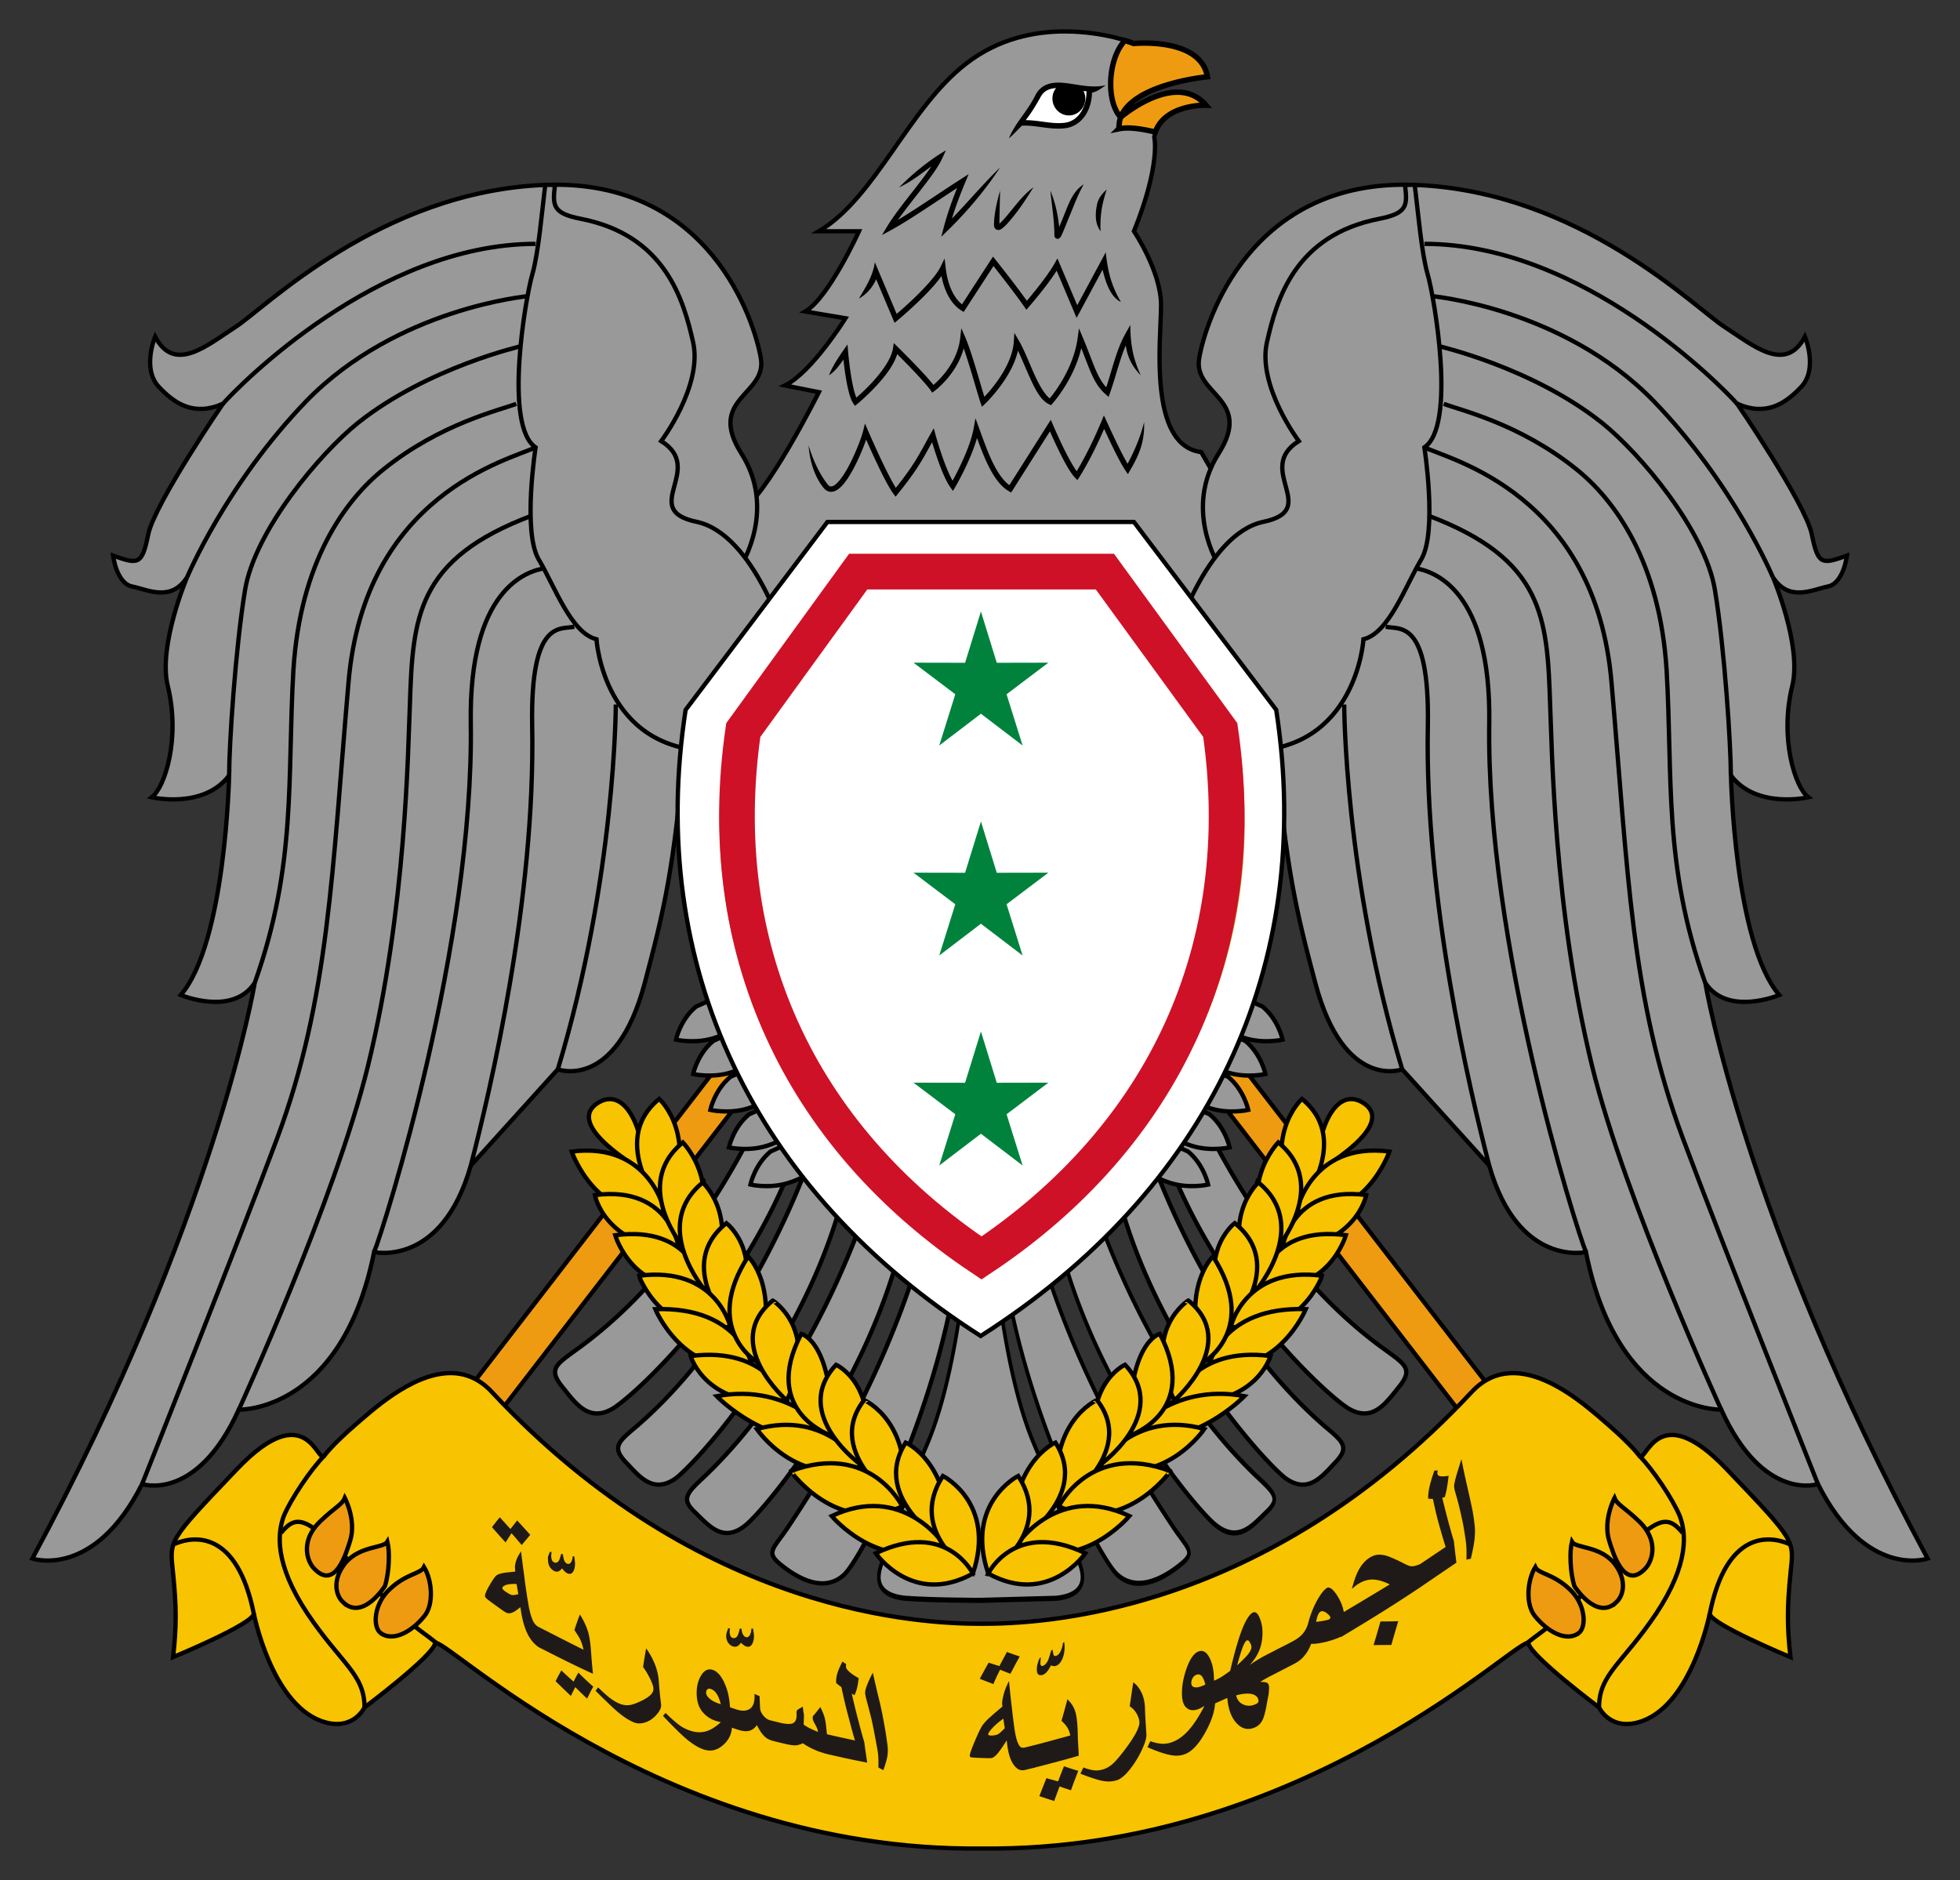 <svg xmlns="http://www.w3.org/2000/svg" xmlns:xlink="http://www.w3.org/1999/xlink" width="670" height="642.657"><rect width="100%" height="100%" fill="#333333" stroke="none"/><defs><clipPath id="b"><use height="100%" width="100%" xlink:href="#a" overflow="visible"/></clipPath><path id="a" d="M120.841 128.896c.679-.772 1.033-1.293 1.52-2.164.712-1.356 2.455-.42 3.878-.518-.226-.064-.42.064-.42.227 0 .938-.519 2.067-1.614 2.229-1.002.129-1.938-.228-2.908-.162-.165 0-.294.225-.456.388z"/></defs><path style="opacity:1;fill:#ef9b11;fill-opacity:1;fill-rule:nonzero;stroke:#000;stroke-width:1.478;stroke-miterlimit:4;stroke-dasharray:none;stroke-dashoffset:0;stroke-opacity:1;paint-order:markers fill stroke" transform="matrix(-.861 .509 .611 .792 0 0)" d="M-114.374 501.201h13.352v224.026h-13.352z"/><path style="opacity:1;fill:#ef9b11;fill-opacity:1;fill-rule:nonzero;stroke:#000;stroke-width:1.478;stroke-miterlimit:4;stroke-dasharray:none;stroke-dashoffset:0;stroke-opacity:1;paint-order:markers fill stroke" transform="matrix(.861 .509 -.611 .792 0 0)" d="M419.971 157.448h13.352v224.026h-13.352z"/><path d="M262.676 375.53c-11.318 24.711-32.656 62.276-65.75 85.924-6.608 4.856-9.502 6.48-5 12.251 4.511 5.552 9.037 12.71 17.416 7.877 7.07-4.092 45.979-39.376 63.339-88.85a353.1 353.1 0 0 1-10.005-17.203zm13.468 22.573c-9.68 25.155-28.11 63-58.254 89.243-6.299 5.315-8.863 7.16-4.202 12.245 4.68 4.856 9.356 11.33 17.26 5.8 6.473-4.841 41.619-42.737 55.945-91.86a334.99 334.99 0 0 1-10.75-15.428z" style="fill:#999;fill-opacity:1;stroke:#000;stroke-width:1.472;stroke-miterlimit:4;stroke-dasharray:none"/><path d="M296.338 412.605c-9.063 25.77-26.269 64.022-55.077 91.703-6.133 5.787-8.713 7.853-3.867 12.488 4.845 4.621 9.67 10.858 17.42 4.621 6.323-5.014 40.136-45.104 53.05-95.036a301.019 301.019 0 0 1-11.526-13.776zm17.026 19.79c-6.676 21.452-19.492 53.038-43.73 89.259-4.999 7.617-8.063 8.79-3.052 12.945 4.999 4.155 14.67 10.408 21.935 3.72 6-5.615 28.165-49.225 36.823-93.827a314.275 314.275 0 0 1-11.976-12.096zM407.791 375.523c11.319 24.711 32.656 62.276 65.75 85.924 6.608 4.856 9.502 6.48 5 12.251-4.51 5.552-9.036 12.71-17.415 7.877-7.07-4.092-45.979-39.376-63.34-88.85a353.1 353.1 0 0 0 10.005-17.203zm-13.467 22.573c9.68 25.155 28.11 63 58.254 89.243 6.298 5.315 8.862 7.16 4.202 12.245-4.68 4.856-9.357 11.33-17.26 5.8-6.473-4.841-41.619-42.737-55.945-91.86a334.99 334.99 0 0 0 10.749-15.428z" style="fill:#999;fill-opacity:1;stroke:#000;stroke-width:1.472;stroke-miterlimit:4;stroke-dasharray:none"/><g style="fill:#999;fill-opacity:1"><g style="fill:#999;fill-opacity:1;stroke:#000;stroke-width:.288"><path d="m335.139 445.228-3.377-.005s-2.311 38.334-15.532 59.648c-7.27 11.57-13.216 24.126-14.377 26.437-1.165 2.153-7.433 9.908 6.933 10.905 9.744.501 26.437.501 26.437.501l26.278-.5c14.382-.993 8.099-8.753 6.933-10.906-1.166-2.31-7.117-14.872-14.382-26.437-13.22-21.32-15.537-59.643-15.537-59.643z" style="fill:#999;fill-opacity:1;stroke-width:1.26;stroke-miterlimit:4;stroke-dasharray:none" transform="matrix(.976 0 0 1.399 8.12 -212.188)"/><path d="M374.989 446.588c9.285 18.42 26.913 45.762 56.428 65.548 6.283 4.136 8.926 5.613 3.962 8.926-4.964 3.303-9.908 7.76-17.848 3.303-6.478-3.584-41.12-32.24-54.352-67.93a257.851 257.851 0 0 0 11.81-9.847zm-17.444 14.146c6.84 15.333 19.97 37.91 44.802 63.8 5.122 5.445 8.26 6.283 3.128 9.253-5.122 2.97-15.03 7.44-22.474 2.659-6.146-4.013-28.856-35.185-37.726-67.066a294.277 294.277 0 0 0 12.27-8.646z" style="fill:#999;fill-opacity:1;stroke-width:1.26;stroke-miterlimit:4;stroke-dasharray:none" transform="matrix(.976 0 0 1.399 8.12 -212.188)"/></g></g><path d="M364.11 10.738c-10.393-.015-22.745 2.393-33.814 10.987-19.667 15.036-30.895 45.763-50.389 57.337h13.712s-10.245 22.639-18.339 27.419l13.722 2.316s-11.4 18.344-20.654 22.965l11.57 2.306s-18.18 36.53-27.435 41.146c0 0 5.123 20.655-9.253 25.282l16.196 34.366h153.49l16.037-32.06c-16.033-6.933-9.08-32.22-9.08-32.22l-9.253-16.038c-18.344-2.306-13.727-38.835-13.727-50.226 0-11.574-9.264-25.271-9.264-25.271 9.258-22.97 6.937-32.235 6.937-32.235 2.311-11.396 17.843-10.905 17.843-10.905-1.002-1.16-6.743-2.607-7.878-3.292l-19.241 4.427-2.21 3.044c2.562-1.007-8.71-2.576.815-6.744 6.95-6.868 3.734-18.58 3.734-18.58s-10.144-3.999-23.518-4.024z" fill="#999" stroke="#000" stroke-width="1.473"/><path d="M364.1 15.155c12.48.02 21.893 3.733 21.893 3.733l.991.398 1.08-.107s5.24-.49 10.52.506c2.634.506 5.16 1.386 6.898 2.582 1.728 1.181 2.694 2.434 3.088 4.658 0 0-14.64 2.986-15.331 3.267l-7.949 6.85 19.24-4.427c-.531.133-.914.107-1.461.286-5.006 1.56-11.263 5.465-12.807 13.073l-.2.971.246.961s.419 1.217-.108 5.941c-.531 4.714-2.147 12.383-6.651 23.549l-.885 2.193 1.324 1.938s2.127 3.154 4.295 7.735c2.178 4.57 4.203 10.475 4.203 15.072 0 5.102-1.197 17.505 0 28.998.603 5.731 1.768 11.365 4.37 16.13 2.24 4.105 5.993 7.475 10.814 8.85l7.53 13.037c-.5 2.122-1.446 6.662-1.216 12.91.158 3.997.838 8.379 2.807 12.479a20.898 20.898 0 0 0 6.4 7.74l-12.99 25.967H262.238l-13.251-28.12c2.305-1.553 4.294-3.348 5.557-5.47 2.014-3.374 2.817-7.03 3.113-10.337.358-4.085.006-7.26-.368-9.515 2.45-1.999 4.658-4.427 6.948-7.54 3.155-4.285 6.345-9.387 9.249-14.32a355.652 355.652 0 0 0 10.389-19.106l2.576-5.17-7.725-1.543c2.53-2.562 4.837-5.414 6.917-8.078 4.162-5.363 7.117-10.118 7.117-10.118l3.487-5.603-11.6-1.953c2.5-3.231 4.678-6.907 6.697-10.42 3.696-6.467 6.32-12.28 6.32-12.28l2.826-6.247h-8.15c6.034-5.982 11.254-13.135 16.34-20.405 7.736-11.053 15.323-22.106 24.326-29.003l.011-.01.02-.012c10.072-7.853 21.356-10.056 31.064-10.04z" fill="#999"/><path d="M325.404 74.712c1.303-4.264 2.868-8.319 4.586-12.465l1.14-2.725-2.485 1.595c-7.065 4.52-15.363 10.256-21.708 14.07 2.066-2.935 4.617-6.155 7.066-9.295 3.384-4.335 6.564-8.456 8.052-11.697l1.294-2.802c-6.008 3.518-11.59 8.216-16.013 12.664 4.013-1.81 7.72-4.8 11.058-7.219-1.564 2.367-3.66 5.102-5.858 7.925-3.375 4.325-6.984 8.84-9.3 12.694l-1.759 2.899 2.986-1.62c6.073-3.293 14.903-9.388 22.7-14.46-1.749 4.367-3.303 8.728-4.546 13.411l-.858 3.262 2.408-2.357c6.487-6.34 12.812-13.84 17.684-21.324-5.568 5.363-10.93 11.758-16.447 17.444zm38.349-1.207c-.608 1.503-1.17 2.92-1.656 4.07-.563-4.382-1.268-8.17-3.048-12.393.594 5.808 1.3 9.632 1.386 15.036 0 .296-.077.49.204.935.128.225.578.532.962.491.383-.04.536-.21.66-.322.45-.44.577-.838.889-1.498.598-1.319 1.38-3.384 2.316-5.624 1.6-3.763 2.807-7.31 4.99-11.176-3.712 2.3-5.133 6.61-6.703 10.481zm-18.794-.675c-1.324 1.626-2.566 3.017-3.323 3.615.051-4.474.23-11.263.23-11.263s-2.08 6.779-2.08 11.564c0 .368.03.7.183 1.038.138.338.522.706.946.788.834.189 1.324-.23 1.846-.64 1.053-.818 2.28-2.239 3.645-3.936 2.735-3.354 4.826-6.713 6.866-9.975-3.2 2.342-5.634 5.527-8.313 8.81zm30.077-3.062c-.598 2.837-.945 6.462 1.192 9.294-.18-2.95.066-6.273.618-8.916.552-2.658 1.457-5.332 1.457-5.332s-2.674 2.111-3.267 4.954zm-12.735 10.588c.02.046.01.036 0 0zm15.675 5.884-1.4 2.623c-2.777 5.164-5.553 10.333-8.34 15.48-2.014-4.754-4.013-9.493-6.027-14.243l-.746-1.753-.93 1.656c-2.43 4.315-7.562 10.517-9.526 12.822-3.778-5.383-10.756-14.1-10.756-14.1l-.798-1.007-.71 1.079a8694.436 8694.436 0 0 0-9.883 15.23c-2.76-2.158-4.903-6.473-5.598-12.51l-.368-3.155-1.386 2.863c-1.4 2.889-5.43 7.224-9.054 10.71a159.242 159.242 0 0 1-5.936 5.374 7611.599 7611.599 0 0 0-6.283-14.867l-1.186-2.807c-.568 4.642-3.39 8.967-5.445 12.424 2.74-1.53 4.683-3.855 5.895-6.596a15740 15740 0 0 1 5.802 13.738l.491 1.155.961-.792s3.303-2.73 6.994-6.273c2.91-2.787 6.064-6.023 8.083-8.957 1.094 5.628 3.482 9.754 6.815 11.825l.767.486.496-.757c3.241-4.985 6.478-9.96 9.698-14.95 2.102 2.664 7.777 9.909 10.563 13.963l.675.987.782-.905s6.048-6.861 9.576-12.454c2.024 4.785 4.034 9.565 6.063 14.35l.747 1.795.925-1.707c2.664-4.94 5.307-9.862 7.96-14.796.992 4.172 2.67 9.397 6.268 11.038-3.578-6.104-4.514-10.987-5.189-16.969zm-89.659 36.688c.138 1.319.348 3.042.619 4.842.297 1.937.66 3.992 1.104 5.782.45 1.805.93 3.323 1.657 4.366l.572.818.772-.629s3.185-2.602 6.509-6.206c2.904-3.134 5.976-7.01 7.142-10.86a437.142 437.142 0 0 1 4.294 4.367c2.879 2.985 6.084 6.477 7.127 8.011l.537.808.777-.563s7.541-5.46 10-14.586c.885 2.5 1.84 5.593 2.73 8.554 1.294 4.304 2.429 8.302 3.037 10.046l.47 1.36 1.049-.977s2.735-2.582 5.552-6.483c2.316-3.195 4.73-7.316 5.71-11.723 1.31 2.756 2.649 6.1 4.055 9.198 1.871 4.115 3.768 7.848 6.62 9.167l.62.291.46-.511s7.326-8.027 9.887-18.993c1.32 3.302 2.296 6.053 3.323 8.394 1.31 2.996 2.715 5.394 4.99 7.373l1.033.905.455-1.294c1.938-5.434 3.282-11.345 5.409-16.314.49 3.374 1.748 6.795 5.123 10.225-2.879-6.283-3.513-11.079-3.564-17.219l-1.707 3.052c-3.037 5.435-4.504 12.214-6.524 18.273-1.431-1.555-2.449-3.375-3.512-5.742-1.258-2.878-2.505-6.549-4.494-11.273l-1.309-3.129-.47 3.36c-1.386 10.101-7.705 18.379-9.525 20.567-1.636-1.207-3.471-4.3-5.123-7.899-1.83-4.034-3.553-8.63-5.434-11.85l-1.54-2.644-.199 3.042c-.322 4.903-3.067 9.908-5.782 13.66a49.234 49.234 0 0 1-4.284 5.154c-.619-1.999-1.529-5.194-2.536-8.538-1.288-4.325-2.735-8.906-3.952-11.733l-1.38-3.196-.394 3.457c-.961 8.318-7.03 14.161-9.147 15.956-1.508-1.979-4.212-4.847-6.738-7.47a304.984 304.984 0 0 0-5.511-5.572l-1.304-1.294-.266 1.81c-.516 3.543-3.819 8.068-7.05 11.57a71.095 71.095 0 0 1-5.465 5.286c-.307-.731-.619-1.713-.9-2.827-.42-1.698-.777-3.717-1.064-5.619a127.88 127.88 0 0 1-.864-7.203l-.21-2.526c-2.407 3.405-4.989 7.04-6.328 10.547 2.147-1.421 3.543-3.395 4.943-5.368zm97.133 35.604c-2.239-3.814-5.44-10.731-7.198-14.586l-.9-1.938-.807 1.968c-3.681 8.84-7.102 14.796-8.497 17.107-1.406-1.948-3.308-5.496-4.847-8.702-1.846-3.844-3.293-7.254-3.293-7.254l-.7-1.626-.961 1.498c-4.392 6.953-8.81 13.911-13.211 20.849-2.26-1.641-4.284-4.78-5.94-8.282-1.831-3.891-3.288-8.201-4.474-11.396l-1.186-3.2-.588 3.368c-1.115 6.35-5.45 14.76-7.22 17.997-1.293-2.306-2.658-5.803-3.711-8.87-1.273-3.728-2.132-6.898-2.132-6.898l-.583-2.178-1.12 1.964c-3.783 6.707-5.056 9.877-11.845 18.405-1.55-2.454-3.732-6.887-5.588-10.828-2.142-4.592-3.875-8.63-3.875-8.63l-1.084-2.526-.67 2.664c-.532 2.132-2.812 8.256-5.46 12.924-1.324 2.331-2.776 4.33-3.983 5.26-.608.492-1.12.67-1.483.666-.363-.006-.705-.123-1.16-.711-4.402-5.511-6.503-13.303-6.503-13.303s.214 8.405 5.061 14.458c.695.875 1.616 1.386 2.582 1.39.961.011 1.83-.423 2.643-1.047 1.61-1.258 3.088-3.39 4.463-5.828 2.076-3.661 3.876-7.981 4.903-10.962a325.77 325.77 0 0 0 2.889 6.38c2.152 4.622 4.663 9.75 6.457 12.163l.72.962.747-.93c6.81-8.437 8.595-12.036 11.723-17.706.384 1.268.92 2.991 1.55 4.847 1.293 3.788 2.95 8.14 4.754 10.655l.828 1.17.732-1.232s5.225-8.84 7.49-16.876c.96 2.658 2.096 5.72 3.47 8.614 1.913 4.019 4.24 7.766 7.445 9.592l.756.44.481-.747c4.254-6.718 8.507-13.441 12.771-20.164a198.157 198.157 0 0 0 2.633 5.716c1.871 3.885 4.065 8.15 5.951 10.117l.793.844.639-.966s3.992-6.043 8.517-16.544c2.086 4.53 5.194 11.084 7.3 14.243l.819 1.227.746-1.278c3.037-5.225 5.016-9.601 4.811-16.503-1.314 5.148-3.262 9.785-5.654 14.223z"/><path d="M346.974 44.036c3.471-3.947 5.28-6.61 7.77-11.063 3.64-6.933 12.552-2.148 19.827-2.649-1.155-.327-2.147.328-2.147 1.16 0 4.797-2.653 10.569-8.252 11.397-5.123.66-9.908-1.166-14.867-.828-.844 0-1.503 1.15-2.331 1.983z" fill="#fff"/><g clip-path="url(#b)" transform="translate(-270.832 -614.951) scale(5.113)"><path d="M124.43 127.99c.612 0 1.099-.517 1.099-1.13 0-.615-.484-1.102-1.099-1.102s-1.101.484-1.101 1.102c.004.614.487 1.13 1.101 1.13z"/></g><path d="M361.79 28.238c-1.309 0-2.567.154-3.748.583-1.64.604-3.139 1.785-4.105 3.712-2.965 5.951-6.958 9.463-9.06 14.79 1.57-1.339 3.007-2.965 4.428-4.335h.03l.036-.01c4.689-.312 9.52 1.534 14.924.828h.026c3.088-.46 5.388-2.295 6.84-4.601 1.427-2.27 2.096-5.005 2.117-7.53 1.804-.323 3.154-1.489 4.77-2.567-4.903 1.232-10.266-.44-14.658-.798a17.37 17.37 0 0 0-1.6-.072zm.025 1.856c.46 0 .941.02 1.417.062 2.515.184 5.358.818 8.2 1.048-.02.112-.04.23-.04.337 0 2.24-.599 4.709-1.826 6.662-1.212 1.958-3.016 3.38-5.522 3.758-4.391.562-8.737-.885-13.41-.885 1.815-2.377 3.236-4.617 4.939-7.669l.005-.01v-.01c.818-1.565 1.825-2.367 3.093-2.838.915-.317 1.968-.45 3.144-.455z"/><path d="M253.455 193.072s12.06-19.003 0-38.007c-12.06-19.008 8.926-19.99 6.61-32.715-2.147-12.551-17.515-61.3-73.692-59.142-56.345 2.148-95.998 42.291-105.917 48.58-9.908 6.447-20.818 15.87-27.423 3.302 0 0-4.458 10.563.986 16.851 5.62 6.115 12.235 10.41 22.143 6.115 0 0-23.13 33.87-25.456 44.449-2.142 10.562-3.302 10.562-12.055 7.423 0 0 1.16 9.586 6.61 10.573 5.445 1.16 13.222 5.286 18.667-3.134 0 0-9.909 23.303-6.611 37.004 4.463 18.007-.982 34.868-5.445 38.176 0 0 17.68 4.146 26.442-7.439 0 0-1.165 57.189-16.523 75.032 0 0 17.679 7.423 25.276-4.146 0 0-13.216 80.302-76.008 196.787 0 0 20.987 7.27 37.51-25.456 0 0 18.671 6.284 33.048-25.445 0 0 35.195 1.16 46.263-53.87 0 0 23.135 5.286 33.053-29.572l29.735-32.889s19.908 7.531 29.744-29.57c6.32-23.85 10.246-39.531 13.544-81.848 8.691 24.561 15.833 3.973 17.387-2.045 6.135-23.589 2.112-59.014 2.112-59.014z" fill="#999" stroke="#000" stroke-width="1.472"/><g fill="none" stroke="#000" stroke-width="1.472"><path d="M76.172 138.056c5.445-6.12 52.874-54.694 106.904-54.694m-2.316 17.843s-44.94 3.957-76.004 35.854c-27.592 28.59-40.813 60.318-40.813 60.318"/><path d="M178.612 118.22s-32.224 7.27-56.176 26.273c-13.216 10.578-35.359 37.015-38.667 57.189-3.302 19.974-5.445 52.869-5.445 63.436"/><path d="M176.47 138.056c-5.624 2.142-25.941 6.77-45.272 22.301-13.22 10.563-28.589 31.713-30.905 68.728-2.142 37.005 1.16 66.59-13.216 106.903"/><path d="M183.076 152.923c-8.922 4.29-58.493 15.86-63.953 80.457-5.62 64.438-6.616 107.895-24.29 155.488-13.221 35.522-46.269 118.468-46.269 118.468"/><path d="M81.617 481.906s32.889-71.709 44.116-117.318c13.221-54.02 13.717-109.056 14.382-123.765.986-29.73 2.147-49.734 41.81-64.607"/><path d="M186.373 194.228c-6.61.981-26.105 7.428-25.445 52.879 1.16 75.18-29.576 172.507-33.053 180.933m68.422-213.812c-4.464 1.17-15.036-3.129-14.382 33.87 1.16 59.327-14.382 124.93-20.982 150.366M210.5 240.829s0 59.147-19.827 124.75"/></g><path d="M187.769 64.722v.01zm6.094 2.96c22.47 1.068 36.81 10.884 46.274 22.347 10.383 12.572 14.632 27.311 15.624 32.904v-.061l.04.22.01.05v.011l.031.158-.03-.092c.342 2.02-.016 2.91-1.094 4.545-1.054 1.585-3.006 3.477-4.96 5.86-1.978 2.418-4.018 5.613-4.355 9.775-.322 4.156 1.063 8.763 4.386 14.003 5.956 9.387 5.22 18.512 3.42 24.934-3.977-3.942-8.67-7.045-14.233-8.2-2.168-.456-3.492-.977-4.172-1.396-.69-.415-.741-.593-.797-.747-.067-.117-.077-1.8.572-4.238.66-2.454 1.78-5.793 1.35-9.668-.322-2.802-1.938-5.552-4.33-8.006 1.4-2.132 3.129-4.709 5.036-8.681 3.333-6.974 6.549-16.176 4.54-25.246l-.19-.839-.066-.066c-1.682-7.352-4.146-16.693-10.072-25.21-6.155-8.84-16.14-16.508-31.59-19.5-4.423-.863-5.435-1.906-5.42-1.876.036.02.036-.833.026-.981zm-12.413.266a768.93 768.93 0 0 1-1.34 11.232c-27.163.838-52.112 12.894-71.12 25.634-18.804 12.572-31.356 25.292-35.154 29.443-3.804 1.519-6.406 1.463-8.876.563-2.566-.946-5.128-2.996-7.679-5.752-1.079-1.252-1.41-3.088-1.467-5.01.465.25.895.598 1.385.782 3.303 1.222 6.693.823 9.673-.164 5.9-1.958 11.187-6.155 15.916-9.238 3.098-1.978 7.234-5.562 13.139-10.174 5.92-4.627 13.43-10.194 22.327-15.619 16.666-10.158 38.22-19.657 63.196-21.697zm-2.746 19.99c-.317 1.666-.608 3.594-.956 4.79l.005-.015c-.317 1.048-.7 2.934-1.063 4.719-10.02 1.355-47.046 7.878-75.032 36.575v.005h-.005l-.005.005-.01.01c0 .005-.005.005-.005.005l-.016.02c-27.398 28.386-40.609 59.133-41.437 61.096-2.025 3.042-3.083 3.139-5.43 3.052-2.208-.082-5.291-1.227-8.578-1.932h-.02l-.026-.01-.108-.016c-.025-.005-.158-.159-.214-.2 1.16-.04 2.326-.27 3.471-.91 2.076-1.17 3.195-3.133 3.926-5.03.716-1.882 1.202-4.019 1.754-6.718l-.01.051c.342-1.6 2.127-5.772 4.54-10.286 2.423-4.54 5.49-9.694 8.497-14.55 5.91-9.536 11.396-17.573 11.595-17.833 2.582-2.879 15.568-16.258 34.218-28.748 17.812-11.918 40.783-22.848 64.91-24.08zm1.836 4.938c-.051.164-.072.466-.108.614v.01l-.112.399v-.793zm-5.4 13.646a219.05 219.05 0 0 0-1.15 8.446c-8.675 2.306-33.747 9.857-54.259 26.115l-.04.046c-7.061 5.644-16.003 15.051-23.82 25.792-7.817 10.757-14.535 22.73-16.386 34.025l.005-.006c-3.262 19.704-5.27 50.083-5.434 62.266-3.901 4.361-9.955 5.583-14.674 5.65a43.598 43.598 0 0 0 2.812-9.055c1.483-7.464 1.749-16.759-.654-26.483v.02c-1.278-5.306.061-14.268 2.035-21.482 1.983-7.235 4.35-12.812 4.35-12.812l.072-.159c.154-.368 13.078-31.059 39.858-58.815l.005-.01c.005 0 .005-.01.005-.01 23.569-24.167 55-31.463 67.276-33.528zm-1.942 17.735c-.194 3.523-.184 6.99-.066 10.374-2.761.93-8.2 2.423-15.814 5.547-8.471 3.476-18.768 8.701-28.855 16.805l.005-.005c-14.146 11.314-30.138 33.748-32.51 71.851v.016l-.005.076v.108c-2.137 37.112 1.022 65.814-12.766 104.904-2.73 3.84-6.81 4.52-11.274 4.167-1.334-.107-2.167-.424-3.318-.675 6.411-10.966 9.612-26.621 11.519-40.895 2.244-16.8 2.536-31.304 2.536-31.304l.092-4.285c.399-13.103 2.433-41.156 5.301-58.554v-.005h.006c1.446-8.84 7.464-20.19 14.836-30.343 7.372-10.123 16.1-19.228 22.26-24.146l-.02.005c17.035-13.518 38.083-20.721 48.073-23.64zm.741 19.27a26.92 26.92 0 0 0 2.44 7.469c-2.342.895-4.664 1.728-8.074 3.272-6.216 2.802-13.758 6.85-21.227 12.91-14.954 12.1-29.448 32.469-32.265 65.849-5.634 64.556-6.641 107.501-24.034 154.337-13.13 35.297-45.906 117.594-46.13 118.157C36.794 521 28.471 526.293 22.351 528.2c-1.692.532-3.113.7-4.443.797 59.756-112.71 73.105-190.238 73.38-191.874 14.53-40.966 11.233-71.248 13.35-107.741v-.031c2.244-35.9 16.979-55.753 29.284-65.604l.103-.072c9.223-7.393 18.712-12.234 26.62-15.47 5.931-2.455 9.807-3.549 13.293-4.679zm4.06 16.17c-.302 2.623-.609 4.786-.803 8.498-.097 1.763-.112 3.573-.138 5.403-18.2 7.383-28.814 16.381-34.402 27.383-5.93 11.688-6.376 24.817-6.872 39.704-.685 15.134-1.196 69.531-14.253 122.87-10.65 43.222-41.397 111.147-43.452 115.667a.483.483 0 0 1-.015.046l-.01.015c-.087.184-.374.838-.379.838v.006l-.01.015c-6.85 15.118-14.203 20.373-19.469 22.316-1.283.49-2.31.614-3.323.767 4.09-10.276 31.708-79.72 44.024-112.834 17.966-48.35 18.937-92.307 24.55-156.623v-.015c0-.01 0-.02.006-.02 2.638-31.218 15.644-48.933 29.08-59.828 6.718-5.434 13.58-9.136 19.336-11.728 2.48-1.114 4.141-1.713 6.13-2.48zm-.48 23.16c.352 3.303 1.042 6.376 2.315 9.085-3.87 1.57-8.292 4.075-12.362 9.438-6.38 8.426-11.207 22.45-10.88 45.773v.025c.568 36.97-6.748 79.869-14.678 114.46a793.056 793.056 0 0 1-11.395 43.948c-2.603 8.875-4.361 14.1-5.496 17.362l-.512-.108-.884 4.367c-5.358 26.641-16.202 38.85-25.384 44.785-3.548 2.301-6.692 3.538-9.387 4.346 7.552-16.861 31.427-71.468 41.085-110.671v-.01c13.38-54.649 13.855-110.263 14.499-124.593v-.104c.506-14.816 1.15-26.575 5.936-36.012 4.248-8.4 12.132-15.543 27.142-22.092zm7.883 7.429.061.107-.036-.071-.005-.01c-.015.01-.015-.016-.02-.026zm-1.657 9.3c1.652 3.277 3.329 6.733 5.317 10.122.25.425.532.808.793 1.227-1.974.64-4.147 1.79-5.992 3.968-4.366 5.184-6.616 14.34-6.283 33.196v.071c1.14 58.442-14.244 123.755-20.824 149.103-4.703 16.508-11.963 22.525-17.786 25.046a20.205 20.205 0 0 1-5.108 1.431c1.288-3.783 2.715-8.042 4.98-15.772a803.705 803.705 0 0 0 11.534-44.418c8.011-34.98 15.486-78.324 14.898-116.54v.005c-.322-22.086 4.263-34.004 9.11-40.41 3.364-4.427 6.647-6.089 9.361-7.03zm12.127 19.049c1.217 1.166 2.592 2.101 4.106 2.873.485 3.574 1.738 10.547 5.946 18.206.081.143.168.276.25.414v.716s-.051 58.048-19.397 122.599l-17.68 19.54c7.434-31.207 18.135-84.24 17.148-134.91v-.056c-.322-18.083 2.49-25.43 4.249-27.51.946-1.115 1.431-1.259 2.428-1.443.644-.122 1.851-.28 2.95-.43zm6.524.905c.036.015.071.046.107.056 0 .026.026.164.03.205l-.112-.041zm12.076 30.956c3.865 3.513 8.752 6.422 14.708 8.288-3.195 38.027-6.922 53.35-12.96 76.105-4.719 17.787-11.375 23.738-16.13 25.85-1.472.654-2.725.889-3.86 1.012 14.387-49.878 17.531-93.473 18.242-111.255zm27.868 10.456c.108 0 .21.02.322.02-.04.046-.107.215-.143.256-.036-.031-.153-.246-.179-.276zm-162.303.639 1.135.28z" fill="#999"/><g fill="#999"><path d="M268.823 219.52s-10.905-37-30.731-41.146c-19.827-4.136 3.302-18.002-12.06-27.588 0 0 14.207-18.85 10.91-33.722-3.303-14.709-9.587-36.683-38.498-42.286-9.694-1.881-9.51-4.683-8.758-11.355-.792-.19-.527-.27-3.303-.22-1.186 9.704-2.31 23.303-4.458 30.742-2.152 7.27-9.908 51.545 1.16 58.989 0 0-4.457 28.584.987 38.165 5.624 9.422 11.07 25.271 19.827 27.429 0 0 2.316 38.17 39.658 38.17l.665-5.951z" stroke="#000" stroke-width="1.472"/><path d="M189.364 76.256c2.122 1.395 4.893 2.203 8.231 2.852 13.456 2.613 21.028 8.702 26.07 15.926 5.04 7.224 7.346 15.767 8.961 22.991 1.273 5.747-.956 13.436-3.89 19.56-2.93 6.14-6.232 10.533-6.232 10.533l-2.91 3.854 4.1 2.552c3.012 1.876 3.36 3.016 3.523 4.52.169 1.497-.378 3.747-1.099 6.446-.72 2.679-1.805 6.079-.184 9.908 1.61 3.814 5.644 6.135 11.253 7.306 7.5 1.575 14.841 10.562 19.81 19.888 3.488 6.528 5.824 12.878 6.903 16.063l-23.947 30.369-.343 3.108c-14.5-1.165-21.687-8.752-26.028-16.641-4.709-8.579-5.281-17.224-5.281-17.224l-.2-3.252-3.154-.772c-2.147-.526-5.363-3.834-8.333-8.916-2.96-5.067-5.69-11.34-8.733-16.427-1.523-2.735-2.367-12.188-1.948-20.24.42-8.078 1.504-15.026 1.504-15.026l.434-2.781-2.336-1.585c-.89-.578-2.531-3.518-3.252-8.308-.72-4.796-.746-11.023-.337-17.3.802-12.527 3.41-25.778 4.202-28.452l.005-.02v-.01c1.483-5.129 2.429-12.097 3.211-18.922z"/></g><path d="M416.555 193.072s-12.05-19.003 0-38.007c12.05-19.008-8.916-19.99-6.61-32.715 2.147-12.551 17.516-61.3 73.682-59.142 56.345 2.148 96.003 42.291 105.937 48.58 9.908 6.447 20.808 15.87 27.424 3.302 0 0 4.453 10.563-.982 16.851-5.634 6.115-12.25 10.41-22.147 6.115 0 0 23.129 33.87 25.45 44.449 2.147 10.562 3.303 10.562 12.045 7.423 0 0-1.16 9.586-6.61 10.573-5.435 1.16-13.211 5.286-18.661-3.134 0 0 9.908 23.303 6.605 37.004-4.458 18.007.992 34.868 5.455 38.176 0 0-17.684 4.146-26.442-7.439 0 0 1.16 57.189 16.514 75.032 0 0-17.68 7.423-25.272-4.146 0 0 13.221 80.302 75.998 196.787 0 0-20.981 7.27-37.505-25.456 0 0-18.661 6.284-33.048-25.445 0 0-35.205 1.16-46.263-53.87 0 0-23.135 5.286-33.058-29.572l-29.735-32.889s-19.903 7.531-29.724-29.57c-6.33-23.85-10.245-39.531-13.548-81.848-8.686 24.561-15.829 3.973-17.393-2.045-6.125-23.589-2.112-59.014-2.112-59.014z" fill="#999" stroke="#000" stroke-width="1.472"/><g fill="none" stroke="#000" stroke-width="1.472"><path d="M593.833 138.056c-5.445-6.12-52.884-54.694-106.903-54.694m2.305 17.843s44.945 3.957 76.009 35.854c27.592 28.59 40.808 60.318 40.808 60.318"/><path d="M491.383 118.22s32.23 7.27 56.176 26.273c13.221 10.578 35.369 37.015 38.667 57.189 3.302 19.974 5.445 52.874 5.445 63.436"/><path d="M493.53 138.056c5.629 2.142 25.941 6.77 45.272 22.301 13.22 10.563 28.589 31.713 30.905 68.728 2.147 37.005-1.166 66.59 13.21 106.903"/><path d="M486.93 152.923c8.916 4.29 58.492 15.86 63.953 80.457 5.628 64.438 6.61 107.895 24.29 155.488 13.22 35.522 46.268 118.468 46.268 118.468"/><path d="M588.388 481.906s-32.889-71.709-44.116-117.318c-13.221-54.02-13.727-109.056-14.382-123.765-.976-29.73-2.147-49.734-41.805-64.607"/><path d="M483.627 194.228c6.61.981 26.1 7.428 25.455 52.879-1.16 75.18 29.587 172.507 33.058 180.933m-68.431-213.812c4.463 1.17 15.025-3.129 14.381 33.87-1.16 59.327 14.382 124.93 20.982 150.366M459.5 240.829s0 59.147 19.832 124.75"/></g><path d="M482.226 64.722v.01zm-6.084 2.96c-22.475 1.068-36.815 10.884-46.279 22.347-10.373 12.572-14.632 27.311-15.629 32.904v-.061l-.04.22v.061l-.036.158.035-.092c-.347 2.02.01 2.91 1.1 4.545 1.048 1.585 2.996 3.477 4.954 5.86 1.978 2.418 4.013 5.613 4.356 9.775.327 4.156-1.064 8.763-4.382 14.003-5.95 9.387-5.22 18.512-3.415 24.934 3.962-3.942 8.66-7.045 14.228-8.2 2.168-.456 3.487-.977 4.162-1.396.695-.415.746-.593.797-.747.067-.117.087-1.8-.567-4.238-.66-2.454-1.78-5.793-1.35-9.668.317-2.802 1.938-5.552 4.33-8.006-1.39-2.132-3.134-4.709-5.04-8.681-3.319-6.974-6.534-16.176-4.535-25.246l.184-.839.071-.066c1.682-7.352 4.157-16.693 10.087-25.21 6.161-8.84 16.13-16.508 31.575-19.5 4.433-.863 5.435-1.906 5.43-1.876-.051.02-.051-.833-.036-.981zm12.419.266c.419 3.706.859 7.48 1.34 11.232 27.162.838 52.101 12.899 71.125 25.634 18.804 12.572 31.345 25.292 35.159 29.443 3.793 1.519 6.39 1.463 8.86.563 2.561-.946 5.128-2.996 7.679-5.752 1.084-1.252 1.406-3.088 1.472-5.01-.475.25-.9.598-1.385.782-3.303 1.222-6.698.823-9.683-.164-5.885-1.958-11.187-6.155-15.9-9.238-3.104-1.978-7.24-5.562-13.15-10.174-5.915-4.627-13.43-10.194-22.321-15.619-16.688-10.158-38.227-19.657-63.196-21.697zm2.74 19.99c.322 1.666.608 3.594.961 4.79l-.01-.015c.317 1.048.7 2.934 1.068 4.719 10.026 1.355 47.041 7.878 75.022 36.575l.005.005h.005l.005.005.016.01c0 .005.005.005.005.005l.01.02c27.393 28.386 40.604 59.133 41.442 61.096 2.02 3.042 3.078 3.139 5.42 3.052 2.213-.082 5.296-1.227 8.584-1.932h.02l.02-.01.108-.016c.036-.005.158-.159.215-.2-1.161-.04-2.322-.27-3.472-.91-2.065-1.17-3.195-3.133-3.921-5.03-.721-1.882-1.207-4.019-1.754-6.718l.01.051c-.342-1.6-2.121-5.772-4.54-10.286-2.428-4.54-5.485-9.694-8.497-14.55-5.915-9.536-11.4-17.573-11.585-17.833-2.587-2.879-15.567-16.258-34.233-28.748-17.797-11.918-40.773-22.848-64.904-24.08zm-1.846 4.938c.057.164.082.466.113.614v.01l.107.399v-.793zm5.404 13.646c.414 2.674.808 5.404 1.16 8.446 8.677 2.306 33.744 9.857 54.245 26.115l.051.046c7.066 5.644 16.013 15.051 23.82 25.792 7.806 10.757 14.55 22.73 16.385 34.025v-.006c3.267 19.704 5.261 50.083 5.435 62.266 3.896 4.361 9.944 5.583 14.678 5.65-1.145-2.598-2.127-5.573-2.827-9.055-1.478-7.464-1.744-16.759.66-26.483l-.006.02c1.283-5.306-.056-14.268-2.024-21.482-1.99-7.235-4.367-12.812-4.367-12.812l-.066-.159c-.159-.368-13.078-31.059-39.857-58.815l-.01-.01c-.01 0-.01-.01-.01-.01-23.56-24.167-54.986-31.463-67.267-33.528zm1.943 17.735c.2 3.523.19 6.99.077 10.374 2.766.93 8.2 2.423 15.818 5.547 8.466 3.476 18.763 8.701 28.85 16.805v-.005c14.141 11.314 30.128 33.748 32.51 71.851v.2c2.138 37.112-1.022 65.814 12.772 104.904 2.725 3.84 6.81 4.52 11.273 4.167 1.33-.107 2.168-.424 3.303-.675-6.406-10.966-9.602-26.621-11.514-40.895-2.239-16.8-2.535-31.304-2.535-31.304l-.093-4.285c-.398-13.103-2.438-41.156-5.306-58.554v-.005h-.016c-1.436-8.84-7.459-20.19-14.826-30.343-7.367-10.123-16.084-19.228-22.26-24.146l.01.005c-17.035-13.518-38.068-20.721-48.063-23.64zm-.736 19.27a27.268 27.268 0 0 1-2.444 7.469c2.342.895 4.658 1.728 8.068 3.272 6.216 2.802 13.763 6.85 21.232 12.91 14.954 12.1 29.448 32.469 32.265 65.849 5.634 64.556 6.642 107.501 24.04 154.337 13.123 35.297 45.905 117.594 46.135 118.157 7.848 15.48 16.156 20.772 22.28 22.679 1.693.532 3.114.7 4.438.797-59.755-112.71-73.094-190.238-73.385-191.874-14.52-40.966-11.222-71.248-13.339-107.741v-.031c-2.244-35.9-16.984-55.753-29.29-65.604l-.097-.072c-9.233-7.393-18.727-12.234-26.626-15.47-5.915-2.455-9.796-3.549-13.277-4.679zM492 159.696c.302 2.623.609 4.786.798 8.498.092 1.763.112 3.573.138 5.403 18.206 7.383 28.82 16.381 34.402 27.383 5.941 11.688 6.38 24.817 6.882 39.704.68 15.134 1.196 69.531 14.248 122.87 10.655 43.222 41.407 111.147 43.447 115.667 0 .005.02.046.02.046l.01.015c.098.184.379.838.379.838v.006l.01.015c6.851 15.118 14.208 20.373 19.479 22.316 1.283.49 2.3.614 3.318.767-4.095-10.276-31.703-79.72-44.024-112.834-17.966-48.35-18.932-92.307-24.546-156.623v-.015c0-.01-.01-.02-.01-.02-2.643-31.218-15.644-48.933-29.08-59.828-6.718-5.434-13.579-9.136-19.34-11.728-2.475-1.114-4.137-1.713-6.13-2.48zm.47 23.16c-.342 3.303-1.027 6.376-2.305 9.085 3.875 1.57 8.298 4.075 12.367 9.438 6.38 8.426 11.207 22.45 10.88 45.773v.025c-.558 36.97 6.738 79.869 14.673 114.46a802.296 802.296 0 0 0 11.396 43.948c2.597 8.875 4.36 14.1 5.49 17.362l.512-.108.88 4.367c5.377 26.641 16.211 38.85 25.398 44.785a35.701 35.701 0 0 0 9.387 4.346c-7.556-16.861-31.422-71.468-41.09-110.671v-.01c-13.364-54.649-13.85-110.263-14.494-124.593l-.005-.067v-.036c-.506-14.816-1.145-26.575-5.936-36.012-4.233-8.4-12.132-15.543-27.152-22.092zm-7.862 7.429-.067.107.041-.071v-.01c0 .01.01-.016.026-.026zm1.65 9.3c-1.65 3.277-3.332 6.733-5.321 10.122-.25.425-.532.808-.788 1.227 1.979.64 4.157 1.79 5.987 3.968 4.366 5.184 6.621 14.34 6.284 33.196v.072c-1.146 58.442 14.238 123.755 20.813 149.103 4.708 16.508 11.968 22.525 17.786 25.046a20.237 20.237 0 0 0 5.113 1.431c-1.288-3.783-2.72-8.042-4.985-15.772a817.714 817.714 0 0 1-11.534-44.418c-7.996-34.98-15.475-78.324-14.888-116.54v.005c.323-22.086-4.268-34.004-9.115-40.41-3.36-4.427-6.631-6.089-9.351-7.03zm-12.131 19.049c-1.212 1.166-2.597 2.101-4.106 2.873-.485 3.574-1.738 10.547-5.95 18.206-.077.143-.159.276-.24.414v.716s.04 58.048 19.391 122.599l17.674 19.54c-7.428-31.207-18.129-84.24-17.147-134.91v-.055c.322-18.083-2.485-25.43-4.249-27.51-.946-1.115-1.431-1.259-2.433-1.443-.619-.122-1.851-.28-2.94-.43zm-6.519.905c-.035.015-.071.046-.107.056 0 .026-.03.164-.03.205l.112-.041zm-12.07 30.956c-3.865 3.513-8.763 6.422-14.71 8.288 3.196 38.027 6.923 53.35 12.956 76.105 4.73 17.787 11.38 23.738 16.13 25.85 1.457.654 2.715.889 3.855 1.012-14.376-49.878-17.526-93.473-18.231-111.255zm-27.869 10.456c-.107 0-.21.02-.322.02.03.046.107.215.138.256.036-.031.164-.246.184-.276zm162.303.639-1.135.28z" fill="#999"/><g fill="#999"><path d="M401.177 219.52s10.915-37 30.737-41.146c19.831-4.136-3.303-18.002 12.055-27.588 0 0-14.193-18.85-10.9-33.722 3.303-14.709 9.576-36.683 38.482-42.286 9.694-1.881 9.52-4.683 8.748-11.355.797-.19.531-.27 3.308-.22 1.19 9.704 2.31 23.303 4.458 30.742 2.147 7.27 9.913 51.545-1.16 58.989 0 0 4.462 28.584-.988 38.165-5.623 9.422-11.073 25.271-19.831 27.429 0 0-2.306 38.17-39.663 38.17l-.65-5.951z" stroke="#000" stroke-width="1.472"/><path d="M480.641 76.256c-2.127 1.395-4.892 2.203-8.226 2.852-13.451 2.613-21.028 8.702-26.079 15.926-5.026 7.224-7.347 15.767-8.957 22.991-1.273 5.747.956 13.436 3.9 19.56 2.925 6.14 6.223 10.533 6.223 10.533l2.904 3.854-4.096 2.552c-3.016 1.876-3.343 3.016-3.522 4.52-.159 1.497.378 3.747 1.1 6.446.725 2.679 1.809 6.079.188 9.908-1.61 3.814-5.644 6.135-11.252 7.306-7.5 1.575-14.842 10.562-19.812 19.888-3.486 6.528-5.823 12.878-6.907 16.063l23.953 30.369.347 3.108c14.49-1.165 21.672-8.752 26.023-16.641 4.714-8.579 5.276-17.224 5.276-17.224l.2-3.252 3.16-.772c2.141-.526 5.352-3.834 8.323-8.916 2.965-5.067 5.695-11.34 8.732-16.427 1.523-2.735 2.367-12.188 1.953-20.24-.414-8.078-1.508-15.026-1.508-15.026l-.43-2.781 2.331-1.585c.9-.578 2.531-3.518 3.257-8.308.721-4.796.747-11.023.338-17.3-.803-12.527-3.416-25.778-4.208-28.452l-.005-.02v-.01c-1.467-5.129-2.429-12.097-3.206-18.922z"/></g><g fill="#999"><path d="m247.792 339.67-9.841 4.422c-5.414 4.422-6.887 11.309-6.887 11.309s6.39 1.477 12.787-.486c6.39-1.973 9.345-4.923 9.345-4.923zm5.87 11.743-9.837 4.417c-5.414 4.433-6.887 11.32-6.887 11.32s6.391 1.477 12.787-.497c6.39-1.968 9.346-4.918 9.346-4.918zm5.874 12.265-9.837 4.422c-5.419 4.433-6.891 11.314-6.891 11.314s6.395 1.478 12.791-.49c6.386-1.979 9.34-4.929 9.34-4.929zm6.365 12.817-9.842 4.428c-5.414 4.417-6.886 11.309-6.886 11.309s6.39 1.477 12.786-.491c6.39-1.974 9.34-4.919 9.34-4.919zm7.347 12.71-9.837 4.422c-5.414 4.412-6.886 11.31-6.886 11.31s6.39 1.477 12.786-.502c6.39-1.968 9.34-4.918 9.34-4.918z" stroke-width="1.472" stroke="#000"/><path d="m246.141 344.445 2.352 4.499c-1.248.74-3.098 1.64-5.716 2.449-2.275.715-4.642.879-6.575.843.828-1.62 2.04-3.507 3.737-5zm5.88 11.743 2.351 4.494c-1.247.746-3.103 1.651-5.716 2.449-2.285.716-4.642.88-6.574.838.823-1.625 2.03-3.507 3.732-5.005zm5.869 12.27 2.351 4.489c-1.252.752-3.098 1.651-5.715 2.46-2.275.705-4.643.873-6.585.843.833-1.641 2.045-3.507 3.747-5.005zm6.36 12.817 2.351 4.494c-1.247.747-3.098 1.631-5.715 2.45-2.275.72-4.643.884-6.575.848.828-1.641 2.04-3.507 3.737-5zm7.352 12.71 2.351 4.494c-1.247.747-3.103 1.646-5.716 2.454-2.28.706-4.637.87-6.574.839.828-1.636 2.035-3.518 3.732-5.006z"/><path d="m421.726 339.669 9.842 4.422c5.414 4.423 6.887 11.31 6.887 11.31s-6.391 1.477-12.787-.486c-6.39-1.974-9.346-4.924-9.346-4.924zm-5.869 11.744 9.837 4.417c5.414 4.432 6.886 11.319 6.886 11.319s-6.39 1.477-12.786-.496c-6.39-1.968-9.346-4.918-9.346-4.918zm-5.874 12.265 9.836 4.422c5.42 4.432 6.892 11.314 6.892 11.314s-6.396 1.477-12.791-.49c-6.386-1.98-9.341-4.93-9.341-4.93zm-6.365 12.817 9.841 4.427c5.415 4.417 6.887 11.31 6.887 11.31s-6.39 1.477-12.786-.492c-6.391-1.973-9.341-4.918-9.341-4.918zm-7.347 12.709 9.837 4.423c5.414 4.412 6.886 11.309 6.886 11.309s-6.39 1.477-12.786-.501c-6.391-1.969-9.34-4.919-9.34-4.919z" stroke-width="1.472" stroke="#000"/><path d="m423.378 344.444-2.352 4.5c1.247.74 3.098 1.64 5.716 2.448 2.275.716 4.642.88 6.575.844-.829-1.621-2.04-3.508-3.738-5zm-5.88 11.744-2.351 4.494c1.247.746 3.103 1.65 5.715 2.448 2.286.716 4.643.88 6.575.839-.823-1.626-2.03-3.507-3.732-5.005zm-5.869 12.27-2.352 4.489c1.253.751 3.099 1.65 5.716 2.459 2.275.705 4.642.874 6.585.843-.833-1.64-2.045-3.507-3.747-5.005zm-6.36 12.817-2.352 4.494c1.248.746 3.099 1.63 5.716 2.449 2.275.72 4.642.884 6.575.848-.828-1.64-2.04-3.507-3.737-5zm-7.352 12.71-2.351 4.494c1.247.746 3.103 1.646 5.715 2.454 2.28.705 4.637.869 6.575.838-.828-1.636-2.035-3.517-3.732-5.005z"/></g><g fill="#fff"><path d="m387.632 178.455 48.626 64.214c13.482 87.63-23.273 164.527-101.024 214.027-77.66-49.53-114.327-126.47-100.866-214.032l48.462-64.229h104.787z" stroke-width="1.472" stroke="#000"/><path d="M432.398 244.29c12.7 84.924-22.316 158.964-97.17 207.59-74.75-48.662-109.7-122.717-97.015-207.59l46.621-61.785h100.769zm-144.041-52.936-1.212 1.606-42.408 55.941-.149 1.013c-11.62 76.683 20.589 144.403 88.478 187.758l2.178 1.385 2.178-1.385c67.971-43.319 100.272-111.009 88.641-187.758l-.138-1.018-43.794-57.552h-2.024z"/></g><path d="m380.5 195.404 41.953 55.133c11.422 75.303-19.939 141.127-86.806 183.735-66.78-42.644-98.074-108.488-86.647-183.735l41.78-55.133z" stroke-width="1.472" stroke="#bc8810" fill="none"/><path d="m377.7 195.404 39.434 54.156c10.738 73.974-18.752 138.61-81.606 180.468-62.762-41.885-92.173-106.557-81.444-180.468l39.274-54.156z" stroke-width="12.199" stroke="#00823d" fill="none" style="stroke:#ce1126"/><g fill="#f8c300"><path d="M219.721 400.115s-27.112-15.205-15.537-22.97c10.414-6.77 16.687 12.06 15.537 22.97z" stroke-width="1.472" stroke="#000"/><path d="M208.397 379.501c.378 0 .69.138 1.078.328.9.434 2.245 1.8 3.375 3.946 1.288 2.46 2.244 5.834 2.735 9.085-1.769-1.242-3.686-2.689-5.394-4.217-2.438-2.184-4.335-4.586-4.831-5.967-.24-.69-.2-.961-.138-1.165.061-.205.2-.547 1.099-1.166.987-.609 1.58-.844 2.076-.844z"/><path d="M227.15 413.996s-19.832-23.636-1.81-38.34c0 0 14.54 13.053 1.81 38.34z" stroke-width="1.472" stroke="#000"/><path d="M224.992 381.398c.787 1.258 1.636 2.955 2.326 5.123 1.437 4.489 2.086 10.854-.94 19.479-1.15-1.984-2.337-4.361-3.237-6.923-1.216-3.466-1.835-7.178-1.298-10.608.383-2.454 1.283-4.796 3.15-7.07z"/><path d="M227.15 413.996s-4.954-23.789-31.724-20.333c0 0 8.59 24.79 31.724 20.333z" stroke-width="1.472" stroke="#000"/><path d="M201.387 397.18c8.728.154 13.661 3.86 16.964 7.823a25.703 25.703 0 0 1 3.543 5.67c-7.577.112-12.633-3.538-16.396-7.766-1.743-1.938-3.103-3.973-4.11-5.726z"/><path d="M232.272 427.708s-2.474-22.654-28.916-19.173c0 0 3.144 17.352 28.916 19.173z" stroke-width="1.472" stroke="#000"/><path d="M208.96 412.027c8.63 0 12.929 3.467 15.674 7.117a20.376 20.376 0 0 1 2.316 3.998c-8.415-1.58-13.093-5.066-15.885-8.252a19.937 19.937 0 0 1-2.126-2.863z"/><path d="M234.092 427.043s-18.67-21.805-.66-36.514c0 0 15.696 16.192.66 36.514z" stroke-width="1.472" stroke="#000"/><path d="M232.983 396.363a25.738 25.738 0 0 1 2.715 5.95c1.457 4.689 1.958 10.614-1.759 17.751-1.15-1.912-2.377-4.335-3.257-6.963-1.068-3.216-1.57-6.657-.95-9.918.444-2.316 1.385-4.576 3.251-6.82z"/><path d="M239.88 439.103s-3.144-20.322-29.576-16.85c0 0 6.273 21.477 29.576 16.85z" stroke-width="1.472" stroke="#000"/><path d="M216.316 425.703c8.528-.01 12.991 3.088 15.777 6.233a18.663 18.663 0 0 1 2.638 3.947c-7.73.424-12.32-2.664-15.547-6.11a24.286 24.286 0 0 1-3.057-4.07h.19z"/><path d="M240.872 440.923s-18.671-21.983-.66-36.692c0 .015 14.53 13.062.66 36.692z" stroke-width="1.472" stroke="#000"/><path d="M239.854 409.967a21.472 21.472 0 0 1 2.188 4.893c1.32 4.325 1.8 10.348-1.656 18.471-1.048-1.82-2.127-4.039-2.924-6.447-1.059-3.236-1.56-6.712-.941-9.984.434-2.352 1.406-4.648 3.333-6.933z"/><path d="M249.63 453.48s-19.331-20.818-1.33-35.358c0 0 14.878 11.237 1.33 35.358z" stroke-width="1.472" stroke="#000"/><path d="M248.142 423.592a17.622 17.622 0 0 1 2.244 4.438c1.38 3.972 1.989 9.76-1.447 18.062-1.099-1.748-2.244-3.865-3.093-6.16-1.13-3.078-1.677-6.35-1.12-9.459.41-2.3 1.366-4.58 3.416-6.881z"/><path d="M249.63 453.48s-4.801-20.818-31.233-17.362c0 .015 7.935 21.994 31.232 17.362z" stroke-width="1.472" stroke="#000"/><path d="M241.112 446.169a20.993 20.993 0 0 1 3.016 4.095c-7.628.292-12.551-2.878-16.114-6.452-9.438-9.11 9.949-.9 13.098 2.357z"/><path d="M257.058 466.701s-4.126-20.159-33.042-19.172c0 0 9.744 23.635 33.042 19.172z" stroke-width="1.472" stroke="#000"/><path d="M230.785 451.578c9.294.895 14.55 4.392 17.786 7.817a21.772 21.772 0 0 1 2.996 3.993c-7.69.123-13.042-3.37-17.025-7.352a33.29 33.29 0 0 1-3.757-4.458z"/><path d="M258.714 465.546s-18.844-11.396-2.975-36.023c0 0 11.406 10.736 2.975 36.023z" stroke-width="1.472" stroke="#000"/><path d="M255.938 437.064a33.9 33.9 0 0 1 .747 2.126c1.278 4.172 2.035 10.4.05 19.188a19.07 19.07 0 0 1-1.927-3.231c-1.835-4.009-2.832-9.673 1.15-18.083z"/><path d="M268.96 478.761s-6.61-18.655-32.884-15.2c0 0 5.455 18.672 32.884 15.2z" stroke-width="1.472" stroke="#000"/><path d="M242.538 466.992c8.58.005 13.85 2.848 17.317 5.808a21.677 21.677 0 0 1 2.515 2.541c-8.988.016-14.259-2.853-17.582-5.777a20.863 20.863 0 0 1-2.454-2.572h.204z"/><path d="M268.96 478.761s-22.638-19.657-4.8-34.192c.004-.01 16.19 10.066 4.8 34.192z" stroke-width="1.472" stroke="#000"/><path d="M264.297 449.743a17.93 17.93 0 0 1 3.037 4.53c1.8 3.778 2.976 9.279.292 17.474-1.468-1.764-3.078-3.957-4.305-6.386-1.498-2.934-2.367-6.058-2.076-8.936.215-2.199 1.002-4.387 3.052-6.682z"/><path d="M284.318 490.827s-13.712-18.344-39.32-13.548c0 0 18.18 18.834 39.32 13.548z" stroke-width="1.472" stroke="#000"/><path d="M255.039 480.351c9.504.348 16.436 4.142 20.772 7.495-8.2-.296-15.63-4.054-20.772-7.495z"/><path d="M284.318 490.827s-24.453-8.103-10.404-34.862c0 0 11.074 2.638 10.404 34.862z" stroke-width="1.472" stroke="#000"/><path d="M275.31 462.13c.22.322.46.69.7 1.105 1.866 3.282 4.014 9.59 4.402 21.1-1.196-.88-2.454-1.985-3.553-3.33-3.109-3.834-5.394-9.248-1.55-18.875z"/><path d="M294.732 501.073S283 481.737 258.714 488.51c0 0 13.712 20.328 36.018 12.562z" stroke-width="1.472" stroke="#000"/><path d="M268.832 490.92c6.35-.011 11.176 2.105 14.847 4.57a29.455 29.455 0 0 1 4.126 3.302c-7.188.962-12.884-1.385-17.306-4.315a34.683 34.683 0 0 1-4.366-3.435c.93-.082 1.83-.123 2.7-.123z"/><path d="M294.732 501.073s-24.785-17.521-8.926-34.536c0 0 15.864 7.102 8.926 34.536z" stroke-width="1.472" stroke="#000"/><path d="M286.583 471.747c.9.839 1.948 2.045 2.965 3.753 2.096 3.527 3.937 9.151 2.684 18.262-1.559-1.58-3.256-3.518-4.662-5.68-1.856-2.858-3.114-5.997-3.185-9.055-.052-2.326.47-4.683 2.198-7.28z"/><path d="M308.454 514.953s-27.439-18.001-13.062-36.34c0-.01 17.684 7.587 13.062 36.34z" stroke-width="1.472" stroke="#000"/><path d="M296.542 483.894c1.15.957 2.546 2.332 3.942 4.33 2.684 3.85 5.215 9.822 4.842 19.296-1.846-1.682-3.917-3.784-5.69-6.176-2.266-3.058-3.994-6.478-4.423-9.822-.322-2.474-.061-4.943 1.33-7.628z"/><path d="M308.454 514.953s-10.905-22.306-38.175-12.05c0-.015 15.696 22.132 38.175 12.05z" stroke-width="1.472" stroke="#000"/><path d="M284.037 504.007c5.782 0 10.046 1.938 13.328 4.239a26.345 26.345 0 0 1 5.103 4.734c-7.91 2.08-14.341-.312-19.464-3.548a37.616 37.616 0 0 1-5.833-4.597c2.505-.582 4.79-.828 6.866-.828z"/><path d="M324.477 528.665s-27.429-16.043-14.877-35.527c0 0 16.038 6.78 14.877 35.527z" stroke-width="1.472" stroke="#000"/><path d="M311.057 498.736c.966.86 2.106 2.045 3.287 3.671 2.674 3.655 5.425 9.422 6.14 18.548-1.697-1.431-3.522-3.195-5.163-5.194-2.378-2.894-4.244-6.202-4.893-9.566-.45-2.372-.378-4.79.629-7.459z"/><path d="M322.32 527.51s-13.87-20.655-38.007-9.254c0 0 17.357 20.655 38.007 9.254z" stroke-width="1.472" stroke="#000"/><path d="M298.557 518.63c4.775-.006 8.665 1.482 11.881 3.333a29.137 29.137 0 0 1 5.501 4.136c-7.147 2.3-13.37.45-18.523-2.347-2.367-1.263-4.391-2.73-6.012-4.065 2.582-.74 4.964-1.053 7.153-1.058z"/><path d="M332.565 537.914s-22.965-13.876-10.245-33.37c0 0 18.344 9.249 10.245 33.37z" stroke-width="1.472" stroke="#000"/><path d="M323.628 510.183a20.957 20.957 0 0 1 3.646 4.152c2.484 3.722 4.514 8.987 3.047 16.963-6.462-6.058-9.407-14.57-6.693-21.115z"/><path d="M332.565 537.914s-9.085-18.503-33.2-6.938c0 0 12.55 18.344 33.2 6.938z" stroke-width="1.472" stroke="#000"/><path d="M314.186 530.97c3.773.006 6.6 1.136 8.829 2.46a17.531 17.531 0 0 1 3.696 2.97c-7.178 2.725-12.48 1.212-16.615-1.068a24.527 24.527 0 0 1-4.116-2.889c3.15-1.058 5.859-1.477 8.206-1.472z"/><path d="M450.661 400.105s27.112-15.205 15.537-22.971c-10.414-6.769-16.687 12.06-15.537 22.97z" stroke-width="1.472" stroke="#000"/><path d="M461.986 379.49c-.379 0-.69.139-1.08.328-.899.435-2.243 1.8-3.373 3.947-1.289 2.46-2.245 5.833-2.736 9.085 1.77-1.242 3.687-2.69 5.394-4.218 2.439-2.183 4.336-4.586 4.832-5.966.24-.69.199-.961.138-1.166-.062-.204-.2-.547-1.1-1.166-.986-.608-1.58-.843-2.075-.843z"/><path d="M443.233 413.985s19.831-23.635 1.81-38.339c0 0-14.54 13.053-1.81 38.34z" stroke-width="1.472" stroke="#000"/><path d="M445.39 381.388c-.787 1.257-1.636 2.955-2.326 5.122-1.436 4.49-2.086 10.854.94 19.48 1.151-1.984 2.337-4.362 3.237-6.923 1.217-3.466 1.836-7.178 1.299-10.609-.384-2.454-1.284-4.795-3.15-7.07z"/><path d="M443.233 413.985s4.954-23.788 31.723-20.332c0 0-8.589 24.79-31.723 20.332z" stroke-width="1.472" stroke="#000"/><path d="M468.995 397.17c-8.727.153-13.66 3.86-16.963 7.822a25.703 25.703 0 0 0-3.543 5.67c7.576.113 12.633-3.538 16.396-7.766 1.743-1.938 3.103-3.972 4.11-5.726z"/><path d="M438.11 427.697s2.475-22.654 28.917-19.172c0 0-3.145 17.352-28.917 19.172z" stroke-width="1.472" stroke="#000"/><path d="M461.423 412.017c-8.63 0-12.93 3.466-15.675 7.117a20.376 20.376 0 0 0-2.316 3.998c8.416-1.58 13.093-5.067 15.885-8.252.9-1.007 1.59-1.989 2.127-2.863z"/><path d="M436.29 427.032s18.671-21.805.66-36.513c0 0-15.696 16.191-.66 36.513z" stroke-width="1.472" stroke="#000"/><path d="M437.4 396.352a25.738 25.738 0 0 0-2.715 5.951c-1.457 4.688-1.958 10.614 1.758 17.75 1.15-1.911 2.378-4.335 3.257-6.962 1.069-3.216 1.57-6.657.951-9.919-.445-2.316-1.385-4.576-3.252-6.82z"/><path d="M430.503 439.093s3.144-20.322 29.576-16.851c0 0-6.273 21.478-29.576 16.851z" stroke-width="1.472" stroke="#000"/><path d="M454.066 425.693c-8.527-.01-12.99 3.088-15.777 6.232a18.663 18.663 0 0 0-2.638 3.947c7.73.424 12.321-2.664 15.547-6.11a24.286 24.286 0 0 0 3.058-4.069h-.19z"/><path d="M429.51 440.913s18.672-21.984.66-36.693c0 .016-14.53 13.063-.66 36.693z" stroke-width="1.472" stroke="#000"/><path d="M430.528 409.957a21.472 21.472 0 0 0-2.188 4.892c-1.319 4.326-1.8 10.348 1.656 18.472 1.049-1.82 2.127-4.039 2.925-6.447 1.058-3.236 1.56-6.713.94-9.985-.434-2.352-1.405-4.647-3.333-6.932z"/><path d="M420.753 453.47s19.33-20.819 1.33-35.359c0 0-14.878 11.237-1.33 35.358z" stroke-width="1.472" stroke="#000"/><path d="M422.24 423.582a17.622 17.622 0 0 0-2.244 4.437c-1.38 3.973-1.988 9.76 1.447 18.063 1.1-1.749 2.245-3.865 3.093-6.16 1.13-3.079 1.677-6.35 1.12-9.459-.41-2.3-1.365-4.58-3.415-6.881z"/><path d="M420.753 453.47s4.8-20.819 31.233-17.363c0 .016-7.935 21.994-31.233 17.362z" stroke-width="1.472" stroke="#000"/><path d="M429.27 446.159a20.993 20.993 0 0 0-3.016 4.095c7.628.291 12.551-2.879 16.115-6.452 9.438-9.11-9.95-.9-13.099 2.357z"/><path d="M413.324 466.69s4.126-20.158 33.043-19.172c0 0-9.745 23.636-33.043 19.173z" stroke-width="1.472" stroke="#000"/><path d="M439.598 451.568c-9.295.894-14.55 4.391-17.787 7.817a21.772 21.772 0 0 0-2.996 3.993c7.69.122 13.042-3.37 17.025-7.352a33.29 33.29 0 0 0 3.758-4.458z"/><path d="M411.668 465.535s18.845-11.396 2.975-36.023c0 0-11.406 10.736-2.975 36.023z" stroke-width="1.472" stroke="#000"/><path d="M414.444 437.053c-.25.634-.5 1.355-.746 2.127-1.278 4.172-2.035 10.399-.051 19.187a19.07 19.07 0 0 0 1.927-3.23c1.835-4.01 2.832-9.674-1.15-18.084z"/><path d="M401.422 478.751s6.611-18.656 32.884-15.2c0 0-5.455 18.671-32.884 15.2z" stroke-width="1.472" stroke="#000"/><path d="M427.844 466.982c-8.579.005-13.85 2.848-17.316 5.808a21.677 21.677 0 0 0-2.515 2.54c8.987.016 14.258-2.852 17.582-5.776.986-.875 1.8-1.754 2.454-2.572h-.205z"/><path d="M401.422 478.751s22.639-19.658 4.801-34.193c-.005-.01-16.191 10.067-4.8 34.193z" stroke-width="1.472" stroke="#000"/><path d="M406.085 449.732a17.93 17.93 0 0 0-3.037 4.53c-1.8 3.778-2.975 9.28-.291 17.475 1.467-1.764 3.078-3.957 4.305-6.386 1.498-2.935 2.367-6.058 2.075-8.937-.214-2.198-1.002-4.386-3.052-6.682z"/><path d="M386.064 490.817s13.712-18.344 39.32-13.549c0 0-18.18 18.835-39.32 13.549z" stroke-width="1.472" stroke="#000"/><path d="M415.344 480.341c-9.504.348-16.437 4.141-20.772 7.495 8.2-.296 15.629-4.054 20.772-7.495z"/><path d="M386.064 490.817s24.454-8.104 10.404-34.863c0 0-11.073 2.638-10.404 34.863z" stroke-width="1.472" stroke="#000"/><path d="M395.073 462.12c-.22.322-.46.69-.7 1.104-1.867 3.282-4.014 9.591-4.403 21.1 1.197-.88 2.454-1.984 3.554-3.329 3.108-3.834 5.393-9.248 1.549-18.875z"/><path d="M375.65 501.062s11.733-19.335 36.018-12.561c0 0-13.712 20.327-36.018 12.561z" stroke-width="1.472" stroke="#000"/><path d="M401.55 490.909c-6.35-.01-11.176 2.106-14.847 4.57a29.455 29.455 0 0 0-4.125 3.303c7.188.961 12.883-1.385 17.306-4.315a34.683 34.683 0 0 0 4.366-3.436c-.93-.081-1.83-.122-2.7-.122z"/><path d="M375.65 501.062s24.786-17.52 8.927-34.535c0 0-15.865 7.101-8.927 34.535z" stroke-width="1.472" stroke="#000"/><path d="M383.8 471.737c-.9.838-1.948 2.045-2.966 3.752-2.096 3.528-3.936 9.152-2.684 18.262 1.56-1.58 3.257-3.517 4.663-5.68 1.856-2.858 3.113-5.997 3.185-9.054.051-2.326-.47-4.683-2.199-7.28z"/><path d="M361.928 514.943s27.439-18.002 13.063-36.34c0-.01-17.685 7.587-13.063 36.34z" stroke-width="1.472" stroke="#000"/><path d="M373.84 483.884c-1.15.956-2.546 2.331-3.942 4.33-2.684 3.85-5.214 9.822-4.841 19.295 1.845-1.682 3.916-3.783 5.69-6.176 2.265-3.057 3.993-6.477 4.422-9.821.323-2.475.062-4.944-1.329-7.628z"/><path d="M361.928 514.943s10.905-22.306 38.175-12.05c0-.016-15.695 22.132-38.175 12.05z" stroke-width="1.472" stroke="#000"/><path d="M386.346 503.997c-5.783 0-10.047 1.937-13.329 4.238a26.345 26.345 0 0 0-5.102 4.734c7.909 2.081 14.34-.312 19.463-3.548a37.616 37.616 0 0 0 5.834-4.596c-2.505-.583-4.79-.828-6.866-.828z"/><path d="M345.905 528.655s27.43-16.044 14.878-35.527c0 0-16.038 6.779-14.878 35.527z" stroke-width="1.472" stroke="#000"/><path d="M359.326 498.726c-.967.859-2.107 2.045-3.288 3.67-2.674 3.656-5.424 9.423-6.14 18.549 1.698-1.432 3.523-3.195 5.164-5.194 2.377-2.894 4.243-6.202 4.893-9.566.45-2.372.378-4.79-.63-7.46z"/><path d="M348.063 527.5s13.87-20.655 38.006-9.255c0 0-17.357 20.655-38.006 9.254z" stroke-width="1.472" stroke="#000"/><path d="M371.826 518.619c-4.775-.005-8.666 1.482-11.882 3.333a29.137 29.137 0 0 0-5.5 4.136c7.147 2.3 13.369.45 18.522-2.347 2.367-1.262 4.392-2.73 6.012-4.064-2.582-.741-4.964-1.053-7.152-1.058z"/><path d="M337.817 537.903s22.966-13.875 10.246-33.37c0 0-18.344 9.25-10.246 33.37z" stroke-width="1.472" stroke="#000"/><path d="M346.754 510.173a20.957 20.957 0 0 0-3.645 4.151c-2.485 3.722-4.515 8.988-3.047 16.964 6.462-6.059 9.407-14.571 6.692-21.115z"/><path d="M337.817 537.903s9.085-18.502 33.201-6.937c0 0-12.551 18.343-33.2 6.937z" stroke-width="1.472" stroke="#000"/><path d="M356.197 530.96c-3.773.006-6.6 1.135-8.83 2.46a17.531 17.531 0 0 0-3.696 2.97c7.178 2.725 12.48 1.212 16.616-1.069a24.527 24.527 0 0 0 4.115-2.888c-3.149-1.058-5.859-1.478-8.205-1.473z"/></g><g fill="#f8c300"><path d="M153.547 469.385c-13.083.302-26.58 12.965-32.413 17.95-7.93 6.933-10.236 10.25-10.236 10.25-2.316 3.472-5.782-20.649-29.908 4.628-24.126 25.271-22.966 24.131-21.82 35.68 1.17 11.396 1.17 18.339 0 28.584 0 0 27.587-11.395 27.587-14.877 0 0 5.951 30.41 22.976 36.688 10.905 3.967 14.867-4.617 14.867-4.617s22.966-17.183 24.126-21.825c1.16-4.622 75.681 71.228 186.89 70.062 111.197 1.166 185.718-74.69 186.878-70.062 1.15 4.626 24.116 21.825 24.116 21.825s3.973 8.6 14.878 4.617c17.014-6.279 22.965-36.688 22.965-36.688 0 3.471 27.598 14.877 27.598 14.877-1.16-10.245-1.16-17.178 0-28.584 1.16-11.564 2.306-10.409-21.82-35.68-24.116-25.277-27.588-1.166-29.909-4.637 0 0-2.316-3.303-10.245-10.24-8.088-6.933-31.054-28.744-47.092-11.397-71.545 76.5-147.886 79.138-167.375 79.138-19.51 0-95.84-2.654-167.385-79.138-4.494-4.887-9.565-6.672-14.678-6.554z" stroke="#000" stroke-width="1.472"/><path d="M153.706 476.742c-2.597.077-5.65.92-8.845 2.434-7.29 3.46-14.56 10.005-18.901 13.732-6.82 5.971-8.676 8.41-8.978 8.83v.07c-.153.21-.358.48-.598.72v.031c-2.336 2.587-5.869 7.47-8.63 11.703.154.072.307.107.41.179 6.221 2.99 11.395 8.502 20.659 18.44 16.176 17.19 17.434 17.752 22.577 21.73.69.199 1.15.454 1.56.649 1.467.72 2.407 1.385 3.665 2.285 2.495 1.769 5.731 4.274 9.944 7.408 8.446 6.268 20.65 14.96 36.335 23.789 31.386 17.674 76.54 35.818 132.717 35.818 56.156 0 101.32-18.154 132.706-35.818 15.685-8.84 27.9-17.536 36.325-23.79 4.223-3.133 7.459-5.643 9.954-7.407 1.247-.9 2.198-1.575 3.665-2.285.41-.2.86-.455 1.56-.65 5.133-3.977 6.411-4.54 22.567-21.728 9.284-9.939 14.437-15.45 20.67-18.441.153-.077.306-.107.409-.179-2.746-4.233-6.299-9.116-8.635-11.703v-.03c-.205-.24-.46-.512-.609-.721v-.072c-.307-.419-2.168-2.858-8.988-8.83-4.335-3.726-11.62-10.28-18.911-13.731-3.655-1.734-7.112-2.592-9.923-2.419-2.797.174-5.133 1.028-8.027 4.157v.052c-73.314 78.4-154.655 81.479-172.758 81.479-18.094 0-99.434-3.078-172.759-81.479v-.051c-2.883-3.119-5.23-3.973-8.026-4.157-.358-.02-.716-.025-1.084-.015zm-53.881 21.033c-.307-.02-.777.097-1.826.476-2.085.746-6.12 3.215-11.682 9.054-5.22 5.47-9.054 9.555-12.07 12.889.766.291 1.538.623 2.316 1.002 5.383 2.74 9.984 7.858 13.38 15.66-2.578-9.203-1.678-16.412.204-21.264 2.218-5.67 6.431-12.004 10.562-17.265-.102-.097-.256-.189-.307-.24-.204-.148-.306-.297-.577-.312zm471.591 0c-.306.03-.357.164-.598.312-.102.051-.153.143-.306.235 4.115 5.26 8.328 11.59 10.547 17.265 1.917 4.857 2.796 12.06.255 21.268 3.395-7.796 7.996-12.919 13.39-15.66a22.33 22.33 0 0 1 2.296-1.001c-3.017-3.313-6.84-7.403-12.06-12.89-5.574-5.838-9.607-8.307-11.683-9.053-1.053-.394-1.539-.496-1.82-.476zm-479.02 45.926a74.61 74.61 0 0 1 1.6 6.498v.005-.005s1.38 6.912 4.632 14.484c3.277 7.561 8.508 14.8 13.65 16.708 3.554 1.288 4.065.537 4.766.05l.255-.23c-.255-1.221-1.14-2.8-3.497-5.92-3.277-4.35-8.768-10.526-14.816-19.55-2.842-4.284-4.99-8.287-6.595-12.04zm486.439 0c-1.606 3.753-3.743 7.771-6.6 12.035-6.033 9.039-11.524 15.215-14.817 19.55-2.346 3.12-3.256 4.699-3.497 5.92l.256.23c.69.502 1.206 1.238 4.765-.05 5.153-1.912 10.383-9.131 13.64-16.708 3.267-7.572 4.632-14.484 4.632-14.484v.005-.005a74.52 74.52 0 0 1 1.595-6.493z"/><path d="M110.898 497.596c-4.632 4.622-11.574 15.026-13.89 20.66-2.137 5.782-3.298 16.191 8.108 33.364 11.565 17.179 19.494 20.65 19.494 32.061" stroke="#000" stroke-width="1.472"/><path d="M60.34 527.515c5.772-2.306 20.65-4.622 26.422 24.131" stroke="#000" stroke-width="1.472" stroke-linecap="square"/><path d="M96.031 524.023c5.614-6.77 9.085-5.782 27.419 13.88 18.354 19.495 18.834 18.155 25.772 23.764" stroke="#000" stroke-width="1.472"/><path d="M102.877 528.41c2.398 1.738 7.607 6.395 15.2 14.514v.035c11.973 12.726 16.585 17.061 20.158 19.986a130.482 130.482 0 0 1-6.713 5.874c-.96.798-1.886 1.55-2.817 2.296a48.76 48.76 0 0 0-3.164-4.704c-3.927-5.205-8.855-10.685-14.33-18.865-5.824-8.748-7.905-14.822-8.344-19.137zm-36.054 5.148c.977.03 2.025.215 3.047.746 2.429 1.232 6.11 4.796 8.768 14.806-2.208 1.335-5.511 3.022-8.83 4.591-.817.384-1.635.772-2.438 1.14.102-5.44-.153-10.93-.869-17.69-.153-1.446-.256-2.622-.358-3.552.205-.026.46-.041.67-.041z"/><path d="M560.332 497.596c4.632 4.622 11.565 15.026 13.881 20.66 2.158 5.782 3.303 16.191-8.088 33.364-11.575 17.179-19.51 20.65-19.51 32.061" stroke="#000" stroke-width="1.472"/><path d="M610.9 527.515c-5.792-2.306-20.66-4.622-26.441 24.131" stroke="#000" stroke-width="1.472" stroke-linecap="square"/><path d="M575.2 524.023c-5.614-6.77-9.085-5.782-27.43 13.88-18.333 19.495-18.824 18.155-25.761 23.764" stroke="#000" stroke-width="1.472"/><path d="M568.339 528.41c-2.378 1.738-7.608 6.395-15.18 14.514v.035c-11.983 12.726-16.595 17.061-20.168 19.986a150.465 150.465 0 0 0 6.712 5.874c.967.798 1.897 1.55 2.838 2.296a48.67 48.67 0 0 1 3.154-4.704c3.916-5.205 8.845-10.685 14.32-18.865 5.85-8.748 7.91-14.822 8.344-19.137zm36.069 5.148c-.977.03-2.025.215-3.047.746-2.429 1.232-6.12 4.796-8.758 14.806 2.198 1.335 5.49 3.022 8.809 4.591.818.384 1.636.772 2.454 1.14-.102-5.44.153-10.93.859-17.69.153-1.446.255-2.622.358-3.552a5.101 5.101 0 0 0-.655-.041z"/></g><g fill="#ef9b11"><g stroke-width=".288" stroke="#000"><path d="M107.087 535.89c-2.36-2.798-4.195-9.452 2.289-15.75 5.257-5.035 7.523-5.71 8.49-8.101 0 0 4.073 7.648 1.79 14.774-1.071 3.235-4.95 17.62-12.568 9.078z" style="stroke-width:1.472"/><path d="M117.279 547.724c-2.67-2.459-3.752-8 .955-13.655 5.028-5.69 12.889-4.795 14.205-7.049.828 3.331.637 10.386-.838 15.143 0 0-7.54 12.013-14.322 5.56zm12.895 10.586c-2.987-2.26-2.274-10.272 3.154-15.156 5.57-5.232 10.525-5.143 11.624-7.467 2.727 4.433 3.42 12.655.182 16.68-4.377 5.471-10.743 8.934-14.96 5.942z" style="stroke-width:1.472"/></g><path d="M116.27 518.975c.417 2.096.572 4.535-.115 6.705-.638 1.924-1.894 5.896-3.347 7.97-.725 1.045-1.278 1.262-1.197 1.245.087-.012-.309.184-1.731-1.406-.56-.675-1.323-2.273-1.275-4.077.04-1.838.683-4.035 3.338-6.606a65.335 65.335 0 0 1 4.328-3.832zm13.084 13.397c-.2 2.896-.685 6.425-1.133 8.223-.554.79-1.935 2.604-3.538 3.894-1.054.844-2.123 1.346-2.784 1.432-.669.091-1.047.116-2.085-.861l-.002-.026-.053-.026c-.998-.904-2.47-4.027 1.251-8.546 1.826-2.026 4.19-2.964 6.695-3.652.558-.16 1.1-.3 1.644-.438zm14.353 8.64c.019.25.09.5.109.745.284 3.065-.522 7.029-1.523 8.3-1.887 2.352-4.242 4.229-6.162 5.067-1.826.805-2.833.77-3.662.248.134.026-.533-1.133-.184-3.083.356-2.068 1.538-4.593 3.568-6.42l.048-.043.05-.02c2.47-2.316 4.381-3.343 6.09-4.124.578-.224 1.171-.448 1.758-.677z"/></g><path d="m340.731 226.568 17.632-.035-14.284 10.8 5.48 17.511-14.244-10.858-14.245 10.858 5.48-17.51-14.284-10.801 17.632.035 5.417-17.533zm0 71.785 17.632-.035-14.284 10.8 5.48 17.511-14.244-10.858-14.245 10.858 5.48-17.51-14.284-10.801 17.632.035 5.417-17.533zm0 71.785 17.632-.035-14.284 10.8 5.48 17.511-14.244-10.858-14.245 10.858 5.48-17.51-14.284-10.801 17.632.035 5.417-17.533z" style="fill:#00823d;fill-opacity:1" fill-rule="evenodd" fill="#ce1126"/><path d="M181.26 524.679c-.958 1.137-1.957 2.296-2.908 3.476-1.195-1.36-2.297-2.709-3.487-4.042-.695 1.06-1.39 2.118-2.043 3.155-1.583-1.747-3.165-3.495-4.653-5.23.91-1.143 1.737-2.242 2.697-3.364 1.193 1.346 2.428 2.67 3.62 4.017.797-1.004 1.551-1.986 2.308-2.952 1.474 1.649 2.99 3.276 4.466 4.94zm6.76 40.337c-1.155-.585-2.273-1.126-3.412-1.692-.618-.307-1.193-.747-1.73-1.262-1.053-1.01-2.018-2.344-2.804-4.079-1.048-2.317-1.707-5.212-2.186-8.596-1.044.901-1.915 1.47-2.553 1.77-.853.403-1.575.445-2.23.13-.345-.165-.764-.418-1.282-.783-1.046-.735-2.09-1.493-3.086-2.21-1.36-.977-2.179-1.63-2.484-1.906-.294-.266-.447-.526-.464-.845-.027-.488.437-1.728 1.584-3.69 1.136-1.946 1.963-3.093 2.505-3.418.418-.25 1.104-.546 2.221-.734.671-.113 1.573-.204 2.795-.338.36-.04.81-.105 1.265-.13a9.274 9.274 0 0 1-.09-.81c-.025-.29-.033-.525-.037-.762-.012-.676.192-1.455.48-2.334.288-.883.834-1.868 1.61-2.987.32 2.985.786 6.02 1.15 8.994.364 2.966.826 5.981 1.327 8.948.476 2.823 1.082 4.86 1.765 6.102.445.81 1.015 1.4 1.724 1.766a182.17 182.17 0 0 0 3.417 1.72c.082 2.394.3 4.776.516 7.146zm-10.837-20.08c-.196-1.161-.437-2.314-.58-3.44-.513-.039-.927-.05-1.248-.036-.956.044-1.593.113-2.205.288a3.785 3.785 0 0 0-.98.461c-.371.236-.438.434-.446.63-.008.251.23.605.82 1.045.618.459 1.197.793 1.799 1.117.359.193.786.29 1.103.27.41-.026.995-.095 1.737-.336zm19.384-10.487c.003 1.345-.294 2.32-.705 2.908-.515.735-1.148.832-2.05.392-.35-.171-.577-.375-.844-.643a8.018 8.018 0 0 1-.855-.98c-.376.498-.697.758-.994.922-.586.324-1.15.271-1.758-.06-.708-.386-1.193-.925-1.558-1.605-.371-.691-.465-1.484-.493-2.376-.014-.451-.011-.886.156-1.255.167-.371.323-.814.52-1.279.144.033.374.035.518.068-.02.151.014.366-.028.655a5.262 5.262 0 0 0-.05.793c.005.38.058.761.198 1.175.134.394.368.685.648.84.737.413 1.349.18 1.83-.602.205-.333.412-1.096.769-2.255.193.053.339.1.532.153.157.932.26 1.488.34 1.74.212.669.496 1.162.925 1.396.686.374 1.214.166 1.613-.52.314-.538.444-1.189.499-1.953.188.025.336.086.526.125.059.344.133.788.161 1.226.028.438.099.826.1 1.135zm6.135 37.718c-5.475-2.464-10.906-5.217-16.285-7.935-.218-2.383-.389-4.76-.518-7.16 4.529 2.313 9.06 4.64 13.578 6.882-.263-1.281-.649-2.48-1.148-3.527-.285-.599-.968-1.654-1.97-3.228a114.039 114.039 0 0 1 1.863-5.308c1.314 2.063 2.218 4.022 2.787 5.885.559 1.83.873 4.36 1.091 7.557.157 2.29.358 4.574.602 6.834zm.098 4.4c-.782 1.356-1.422 2.745-2.115 4.084-1.417-1.305-2.698-2.635-4.065-3.92-.475 1.004-.994 2.015-1.468 3.019-1.759-1.7-3.56-3.379-5.219-5.039.572-1.243 1.283-2.482 1.95-3.699 1.32 1.28 2.781 2.577 4.192 3.854a42.092 42.092 0 0 1 1.64-3.095 107.057 107.057 0 0 0 5.085 4.796zm23.183 6.028c.136 1.04-.343 2.131-1.368 3.34-1.007 1.19-2.166 2.14-3.593 2.688-1.683.645-3.056.676-4.344.15-1.577-.645-3.305-1.735-5.255-3.347-1.63-1.348-4.24-3.874-7.831-7.438.301-.396.605-.777.864-1.15 1.758 1.7 3.127 2.912 4.113 3.66 1.018.774 2.03 1.401 3.166 1.87 1.235.512 2.409.644 3.487.496 1.123-.155 2.632-.725 4.458-1.65 2.664-1.35 3.799-2.652 3.688-4.033-.057-.702-.361-1.713-1.028-3.091-.744-1.54-1.555-2.95-2.5-4.194.282-2.136.655-4.288 1.033-6.412a25.337 25.337 0 0 1 2.981 5.406 18.987 18.987 0 0 1 1.346 5.796c.185 2.642.438 5.284.783 7.909zm24.14 6.251c.365 2.947-.541 5.441-2.655 7.434-2.13 2.01-4.383 2.596-6.922 1.763-1.5-.492-3.188-1.452-5.093-2.933-1.905-1.48-4.826-4.341-8.796-8.516.22-.336.53-.674.886-1.02 2.044 2.031 3.761 3.49 5.016 4.38 1.043.74 2.237 1.277 3.457 1.683 1.751.583 3.379.666 4.97.296 1.771-.411 3.562-1.513 5.433-3.232a15.65 15.65 0 0 1-1.874-.482 9.7 9.7 0 0 1-4.423-3.042c-1.175-1.43-1.742-3.139-1.91-5.056-.228-2.605.142-4.92 1.181-6.897 1.154-2.196 2.619-2.942 4.29-2.372 1.451.494 2.68 1.833 3.767 4.064 1.093 2.244 1.722 4.66 1.969 7.307.207 2.22.431 4.428.704 6.623zm-3.729-6.288c-.726-2.94-1.84-4.663-3.356-5.174-.58-.196-.935-.179-1.303.181-.27.264-.392.71-.347 1.217.056.63.455 1.248 1.194 1.893.716.624 1.673 1.16 2.789 1.54.346.117.684.243 1.023.343zm11.338-23.56c.035 1.316-.218 2.32-.639 3.03-.474.8-1.109 1.083-2.025.801-.344-.106-.623-.31-.865-.491a6.584 6.584 0 0 1-.916-.792c-.328.504-.68.837-1.016 1.06-.533.35-1.091.415-1.761.19-.695-.232-1.24-.693-1.649-1.321-.398-.612-.611-1.368-.608-2.238.002-.46.077-.874.199-1.277.113-.378.32-.828.424-1.305a6.72 6.72 0 0 1 .636-.043c-.02.151-.05.373-.072.663-.02.28-.014.547-.01.756.004.38.11.781.235 1.124.133.364.369.618.673.718.817.27 1.414-.017 1.838-.826.201-.385.448-1.161.708-2.347.14.018.329.043.557.03.152.903.26 1.455.377 1.69.3.603.544.99 1.074 1.19.6.227 1.163-.08 1.516-.826.292-.615.424-1.305.437-2.046.183-.004.413-.002.594-.02.06.358.082.753.152 1.169.075.444.133.806.141 1.112zm25.786 40.807c-1.969-.495-3.628-1.02-5.012-1.634-1.349-.597-2.755-1.339-4.059-2.25-.935.452-1.862.686-2.545.72-.73.035-2.007-.156-3.633-.544-1.488-.353-2.888-.676-4.318-1.066a6.09 6.09 0 0 1-2.92-1.767c-.776-.839-1.535-2.008-2.3-3.55-.775 1.132-1.766 1.802-2.88 2.008-.937.172-2.154.035-3.616-.442-1.311-.43-2.49-.857-3.754-1.26-.3-2.323-.6-4.647-.766-6.996 1.219.411 2.488.818 3.8 1.266 1.81.617 3.292.679 4.472.062 1.525-.797 2.095-2.573 1.912-5.288.595.26 1.189.505 1.79.793-.05.527.005 1.123.034 1.841.028.705.06 1.452.117 2.328.056.876.507 1.736 1.156 2.492.666.774 1.404 1.33 2.19 1.532 1.09.28 2.2.546 3.215.796 2.246.553 3.735.612 4.553.27 1.071-.448 1.473-1.602 1.334-3.54-.03-.424.044-.764.286-1.03.146-.16.489-.353.91-.596.333-.19.632-.352.922-.539.058.344.16.81.185 1.37.025.555.173.938.189 1.118.082.943-.004 2.158-.077 3.634a15 15 0 0 0 2.297 1.35c.858.407 1.698.796 2.586 1.15-.01-.605-.282-1.397-.87-2.426-.587-1.03-.88-1.714-.897-2.052-.023-.437.012-.754.11-.98.033-.079.261-.248.582-.64a132.82 132.82 0 0 0 1.896-2.388c.614 1.187 1.066 2.25 1.368 3.206.29.915.473 2.055.614 3.36.349 3.23.68 6.48 1.13 9.692zm12.923 2.731a297.84 297.84 0 0 1-14.748-3.193 182.488 182.488 0 0 1-.898-6.957c3.836.933 7.656 1.767 11.473 2.585-.929-3.05-1.7-6.103-2.504-9.114-.814-3.044-1.486-6.08-2.14-9.137-.674-.452-1.214-.929-1.797-1.383a10.207 10.207 0 0 1 .322-3c.33-1.24.971-2.691 1.842-4.344.415.278.783.55 1.197.829.02.114.045.37 0 .813-.058.581.399 1.185 1.142 1.858.667.604 1.697 1.342 3.217 2.17-.183 1.098-.285 2.155-.525 3.156-.246 1.026-.55 1.919-.927 2.683-.31-.194-.615-.374-.924-.569a215.517 215.517 0 0 0 2.007 8.35c.714 2.743 1.436 5.512 2.266 8.256.303 2.338.65 4.668.997 6.997zm6.894-6.294c.216 1.527.187 2.897 0 4.094-.188 1.207-.679 2.784-1.358 4.756-.647-.294-1.156-.585-1.71-.867.056-2.123.013-3.86-.192-5.225-.157-1.05-.44-2.607-.832-4.664-.393-2.054-.764-4.116-1.223-6.158-.46-2.044-1.128-4.477-1.887-7.366-.267-1.014-.371-1.704-.396-2.07-.036-.538.154-1.39.617-2.61.46-1.21 1.116-2.66 2.026-4.35.673 3.172 1.425 6.307 2.198 9.482.873 3.586 1.426 6.697 1.889 9.286.355 1.988.614 3.892.868 5.692zm45.259-29.984c-1.153 1.967-2.125 3.927-3.187 5.898-1.254-.454-2.416-.933-3.534-1.382-.87 1.644-1.605 3.277-2.294 4.911a285.486 285.486 0 0 1-4.652-1.8c.967-1.829 1.98-3.67 3.039-5.524 1.164.406 2.465.803 3.676 1.182.824-1.601 1.693-3.2 2.563-4.829 1.432.548 2.91 1.039 4.39 1.544zm5.395 37.926c-1.188.291-2.38.556-3.564.86a3.192 3.192 0 0 1-1.722-.005c-.957-.267-1.837-1.121-2.593-2.395-1.046-1.762-1.669-4.313-1.962-7.731-1.196 1.893-2.134 3.238-2.764 4.049-.932 1.2-1.737 1.852-2.377 1.996-.364.081-.774.073-1.272.055-1.086-.04-2.263-.063-3.168-.101-1.402-.06-2.261-.116-2.577-.182-.359-.075-.47-.276-.478-.614-.01-.494.579-2.208 1.802-5.103 1.237-2.928 2.12-4.718 2.72-5.478a18.193 18.193 0 0 1 2.303-2.435c.724-.64 1.634-1.456 2.893-2.516.466-.39.933-.796 1.446-1.214.008-.247-.098-.496-.111-.761-.014-.276.006-.506.025-.756.057-.71.237-1.651.547-2.805.31-1.153.858-2.604 1.778-4.391.268 2.834.56 5.666.895 8.478.337 2.833.634 5.666 1.076 8.485.417 2.658 1.01 4.408 1.638 5.229.415.542 1.065.697 1.704.543 1.142-.276 2.375-.57 3.562-.846.006 2.549.102 5.1.199 7.638zm-10.518-13.432a80.823 80.823 0 0 1-.48-3.25c-.513.404-1.011.734-1.302.972-.967.794-1.728 1.464-2.29 2.072-.425.461-.833.896-1.084 1.27-.32.478-.526.826-.532 1.015-.01.277.348.435.89.455.68.025 1.223-.073 1.775-.198.452-.101.861-.3 1.244-.624.41-.346 1.073-.921 1.779-1.712zm20.439-27.168c-.048 1.425-.366 2.65-.849 3.697-.542 1.172-1.287 1.905-2.112 2.18a2.044 2.044 0 0 1-.818.087 2.878 2.878 0 0 1-.853-.264c-.434.8-.79 1.418-1.103 1.838-.588.786-1.177 1.232-1.815 1.434-.643.202-1.248.102-1.575-.35-.322-.445-.398-1.15-.338-2.08.032-.493.115-.958.276-1.475.144-.465.307-1.052.6-1.71.14-.112.326-.236.466-.376.04.161-.035.39-.07.74-.032.332-.051.639-.074.856-.043.422-.003.77.146 1.054.15.282.397.347.672.257.686-.224 1.406-.933 1.883-2.13.215-.54.551-1.582.964-3.08a4.42 4.42 0 0 1 .51-.331c.107.862.228 1.39.265 1.552.12.527.474.711.933.558.64-.213 1.217-.802 1.695-1.903a8.113 8.113 0 0 0 .627-2.482c.139-.097.28-.222.464-.333.035.308.069.694.1 1.111.032.435.017.816.006 1.15zm4.849 36.595c-5.49 1.59-11.022 3.034-16.415 4.396-.051-2.536-.192-5.09-.198-7.638 4.525-1.145 9.098-2.405 13.718-3.678-.23-1.246-.655-2.198-1.17-2.97-.264-.396-.823-1.122-1.835-2.047.716-2.45 1.387-4.9 2.013-7.353 1.319 1.228 2.222 2.63 2.713 4.249.488 1.606.765 4.137.833 7.602.05 2.481.243 4.96.34 7.44zm-.173 5.163c-.845 2.24-1.735 4.48-2.488 6.651a104.906 104.906 0 0 1-3.898-1.322c-.6 1.668-1.244 3.333-1.843 4.986-1.704-.557-3.407-1.1-5.066-1.656a522.279 522.279 0 0 1 2.427-6.157c1.21.379 2.604.735 3.996 1.106.6-1.71 1.293-3.447 1.986-5.17 1.612.554 3.225 1.109 4.886 1.562zm23.3-12.43c.076 1.15-.47 2.94-1.535 5.245a33.352 33.352 0 0 1-3.931 6.453c-1.714 2.208-3.244 3.479-4.527 3.911-1.557.527-3.236.598-5.038.253-1.574-.301-4.086-1.11-7.53-2.444.34-.715.68-1.431 1.022-2.132 1.61.612 2.96.922 3.954 1.004.904.074 1.953-.07 3.096-.456 1.194-.402 2.422-1.198 3.522-2.318 1.152-1.172 2.724-3.066 4.68-5.784 2.748-3.822 3.992-6.496 3.893-8.012-.05-.761-.314-1.68-.862-2.697a7.183 7.183 0 0 0-2.449-2.652c.408-2.723.772-5.461 1.225-8.197 1.195.874 2.098 2.062 2.827 3.569.712 1.472 1.112 3.318 1.175 5.518.083 2.915.284 5.818.478 8.74zm23.488-12.656c.228 3.258-.709 6.997-3.006 11.307-2.246 4.217-4.583 6.907-7.018 7.957-1.426.614-3.016.794-4.82.508-1.756-.28-4.54-1.112-8.291-2.763.34-.687.635-1.375.974-2.047 1.971.684 3.55.925 4.775.873.997-.042 2.19-.321 3.381-.838 1.658-.718 3.282-1.964 4.836-3.668 1.878-2.058 3.651-4.86 5.537-8.418-.739.41-1.29.747-1.753.941-1.697.717-3.097.662-4.165-.123-1.1-.807-1.655-2.243-1.758-4.345-.14-2.843.367-5.814 1.433-8.96 1.145-3.384 2.535-5.45 4.101-6.113 1.376-.583 2.587-.023 3.571 1.601.992 1.638 1.643 3.875 1.768 6.777.104 2.435.265 4.877.435 7.311zm-3.342-4.388c-.676-2.835-1.68-3.943-3.152-3.318-.549.232-.973.634-1.265 1.235-.292.6-.438 1.162-.374 1.72.076.67.324 1.1 1.09 1.262.718.153 1.544.004 2.69-.47.278-.114.597-.254 1.01-.429zm26.867-5.296c-1.707.9-3.418 1.774-5.164 2.666-.328.167-.69.389-1.108.615-.413.223-.97.547-1.803 1.07.678.054 1.275.048 1.942.188.604.126.973.683 1.04 1.45.063.74-.042 1.568-.13 2.485-.051.55-.315 1.512-.55 2.936-.446 2.701-.938 4.685-1.464 5.815-.548 1.175-1.287 1.982-2.258 2.495-2.303 1.216-4.511.943-6.447-.978-2.011-1.995-3.097-4.977-3.42-8.89a687.605 687.605 0 0 1-5.796 2.598c-.141-2.554-.372-5.125-.468-7.691.737-.352 1.477-.68 2.301-1.052a17.77 17.77 0 0 0 2.77-1.559c1.043-.715 1.765-1.26 2.183-1.565 1.535-6.614 3.007-11.588 4.348-14.84 1.173-2.844 2.365-4.544 3.34-5.048.869-.448 1.686.115 2.345 1.703a12.7 12.7 0 0 1 .987 4.39c.085 2.17-.157 4.271-.842 6.186-.764 2.138-1.993 4.034-3.588 5.68a41.818 41.818 0 0 1 3.289-2.138 49.626 49.626 0 0 1 2.815-1.542c1.705-.87 3.367-1.742 5.073-2.626.186 2.555.418 5.112.605 7.652zm-11.119-7.642c-.04-.48-.225-1.002-.58-1.58-.335-.541-.654-.731-.979-.574-.457.222-.928 1.035-1.439 2.38-.532 1.4-1.156 3.408-1.881 6.12 1.87-1.738 3.237-3.082 3.894-3.98.671-.916 1.041-1.708.985-2.366zm2.42 18.45c-.094-1.067-.71-1.778-1.876-2.165-1.388-.462-3.297-.339-5.767.343.357 1.542 1.218 2.606 2.568 3.166 1.421.589 2.893.47 4.406-.32.47-.245.706-.601.669-1.024zm29.9-22.804c-1.712 1.03-3.783 1.868-6.248 2.524-2.108.56-4.017.887-5.646.828-.797 2.14-1.952 3.865-3.298 5.122-.665.62-1.58 1.242-2.781 1.864-1.658.86-3.32 1.714-4.98 2.57-.186-2.555-.464-5.113-.605-7.666 1.705-.841 3.363-1.7 4.979-2.542 1.52-.79 2.71-1.608 3.574-2.534 1.015-1.087 1.734-2.477 2.128-4a33.017 33.017 0 0 1 3.165-7.922c1.218-2.172 2.34-3.477 3.215-4.004.789-.475 1.996.312 3.406 2.47 1.477 2.257 2.356 4.66 2.523 7.212.133 2.031.364 4.046.568 6.078zm-5.34-5.67c-.04-.408-.477-.892-1.264-1.488-.848-.642-1.556-.809-2.113-.485-.69.401-1.14 1.56-1.477 3.5.82-.116 1.552-.227 2.05-.304 1.324-.206 2.096-.408 2.283-.514.366-.209.549-.445.522-.709zm31.494-10.835c-9.227 6.274-18.525 11.949-27.867 17.564l-.697-7.583c5.825-3.471 11.605-6.916 17.386-10.432-2.139-1.068-4.114-1.645-5.835-1.67-1.54-.022-3.002.39-4.482 1.235a11.72 11.72 0 0 0-1.158.744c-.337.248-.792.67-1.49 1.227.774-2.84 1.546-5.175 2.587-6.91 1.07-1.785 2.277-3.047 3.664-3.87 1.063-.63 2.116-.922 3.112-.92 1.088.002 2.261.22 3.6.771.985.406 2.522 1.036 4.507 2.073 1.312.685 2.274 1.102 2.953 1.127.724.026 1.684-.23 2.97-.766.19 2.468.516 4.941.75 7.41zm-8.29 12.133a728.322 728.322 0 0 0-2.356 8.112c-2.039.013-4.034.028-6.073.04.815-2.678 1.63-5.386 2.354-8.068 2.084.003 3.989-.029 6.075-.084zm19.882-20.01c-4.45 3.012-8.856 6.026-13.261 9.025-.235-2.47-.515-4.94-.795-7.426 3.477-2.32 6.908-4.641 10.384-6.975-.861-2.71-1.63-5.419-2.4-8.17-.768-2.735-1.358-5.48-1.946-8.224-.588-.051-1.085-.098-1.627-.118a16.63 16.63 0 0 1 .344-3.511c.334-1.617.891-3.623 1.79-6.094.36.027.725-.032 1.089-.062-.004.101-.06.42-.077.943-.02.582.333.93 1.007 1.056.587.11 1.538.056 2.86-.143-.177 1.232-.334 2.495-.534 3.752-.2 1.262-.49 2.457-.798 3.553-.32.061-.638.122-.867.172a286.113 286.113 0 0 0 1.88 7.48 269.187 269.187 0 0 0 2.108 7.431c.236 2.44.562 4.884.843 7.311zm6.268-12.629c.175 1.579.097 3.147-.065 4.657-.165 1.536-.578 3.736-1.263 6.61-.502.111-1.004.21-1.506.308.085-2.545.018-4.514-.164-5.933-.14-1.097-.388-2.64-.706-4.641-.318-1.997-.797-3.938-1.21-5.84-.412-1.9-1.008-4.11-1.728-6.586-.255-.878-.366-1.512-.39-1.893-.035-.553.145-1.64.608-3.298.464-1.657 1.121-3.701 1.883-6.148.54 2.815 1.152 5.654 1.8 8.51.734 3.238 1.383 6.08 1.888 8.573.39 1.922.646 3.81.853 5.681z" fill="#1f1a17"/><path d="M382.421 44.04c.33-2.8.096-2.141.66-3.954 0 0 2.943-2.53 7.144-4.842.357-.196.722-.39 1.095-.581l.067-.034c.218-.111.439-.222.662-.33 6.265-3.046 14.495-4.934 20.193 1.669 0 0-13.88-.442-17.316 9.157-4.513-1.015-8.928-1.824-12.505-1.085zm.66-3.954c-5.108-5.601-4.284-19.77 1.153-25.866l.308-.342c1.908.575 2.987 1 2.987 1s22.901-2.306 25.208 11.37c0 0-12.378 1.132-21.317 5.777a27.97 27.97 0 0 0-2.528 1.48c-2.663 1.76-4.787 3.926-5.811 6.581z" fill="#ef9b11" fill-rule="evenodd" stroke="#000" stroke-width="1.85"/><g style="fill:#ef9b11"><g style="stroke:#000;stroke-width:.288"><path d="M107.087 535.89c-2.36-2.798-4.195-9.452 2.289-15.75 5.257-5.035 7.523-5.71 8.49-8.101 0 0 4.073 7.648 1.79 14.774-1.071 3.235-4.95 17.62-12.568 9.078z" style="stroke-width:1.472" transform="matrix(-1 0 0 1 669.777 .016)"/><path d="M117.279 547.724c-2.67-2.459-3.752-8 .955-13.655 5.028-5.69 12.889-4.795 14.205-7.049.828 3.331.637 10.386-.838 15.143 0 0-7.54 12.013-14.322 5.56zm12.895 10.586c-2.987-2.26-2.274-10.272 3.154-15.156 5.57-5.232 10.525-5.143 11.624-7.467 2.727 4.433 3.42 12.655.182 16.68-4.377 5.471-10.743 8.934-14.96 5.942z" style="stroke-width:1.472" transform="matrix(-1 0 0 1 669.777 .016)"/></g><path d="M553.507 518.99c-.417 2.097-.571 4.536.115 6.706.638 1.924 1.894 5.896 3.347 7.97.725 1.045 1.278 1.262 1.197 1.245-.086-.012.31.184 1.732-1.406.56-.675 1.322-2.273 1.275-4.077-.041-1.838-.683-4.035-3.339-6.606a65.335 65.335 0 0 0-4.328-3.832zm-13.084 13.398c.2 2.896.685 6.425 1.133 8.223.555.79 1.935 2.604 3.539 3.894 1.054.844 2.123 1.346 2.783 1.432.67.091 1.047.116 2.085-.861l.002-.026.054-.026c.997-.904 2.47-4.027-1.252-8.546-1.825-2.026-4.19-2.964-6.695-3.652-.557-.16-1.1-.3-1.644-.438zm-14.352 8.64c-.02.25-.09.5-.11.745-.283 3.065.522 7.028 1.524 8.3 1.887 2.352 4.241 4.229 6.161 5.067 1.826.805 2.834.77 3.663.248-.135.026.532-1.133.183-3.083-.356-2.068-1.538-4.593-3.567-6.42l-.049-.043-.05-.02c-2.469-2.316-4.38-3.343-6.09-4.124-.578-.224-1.17-.448-1.758-.677z"/></g></svg>